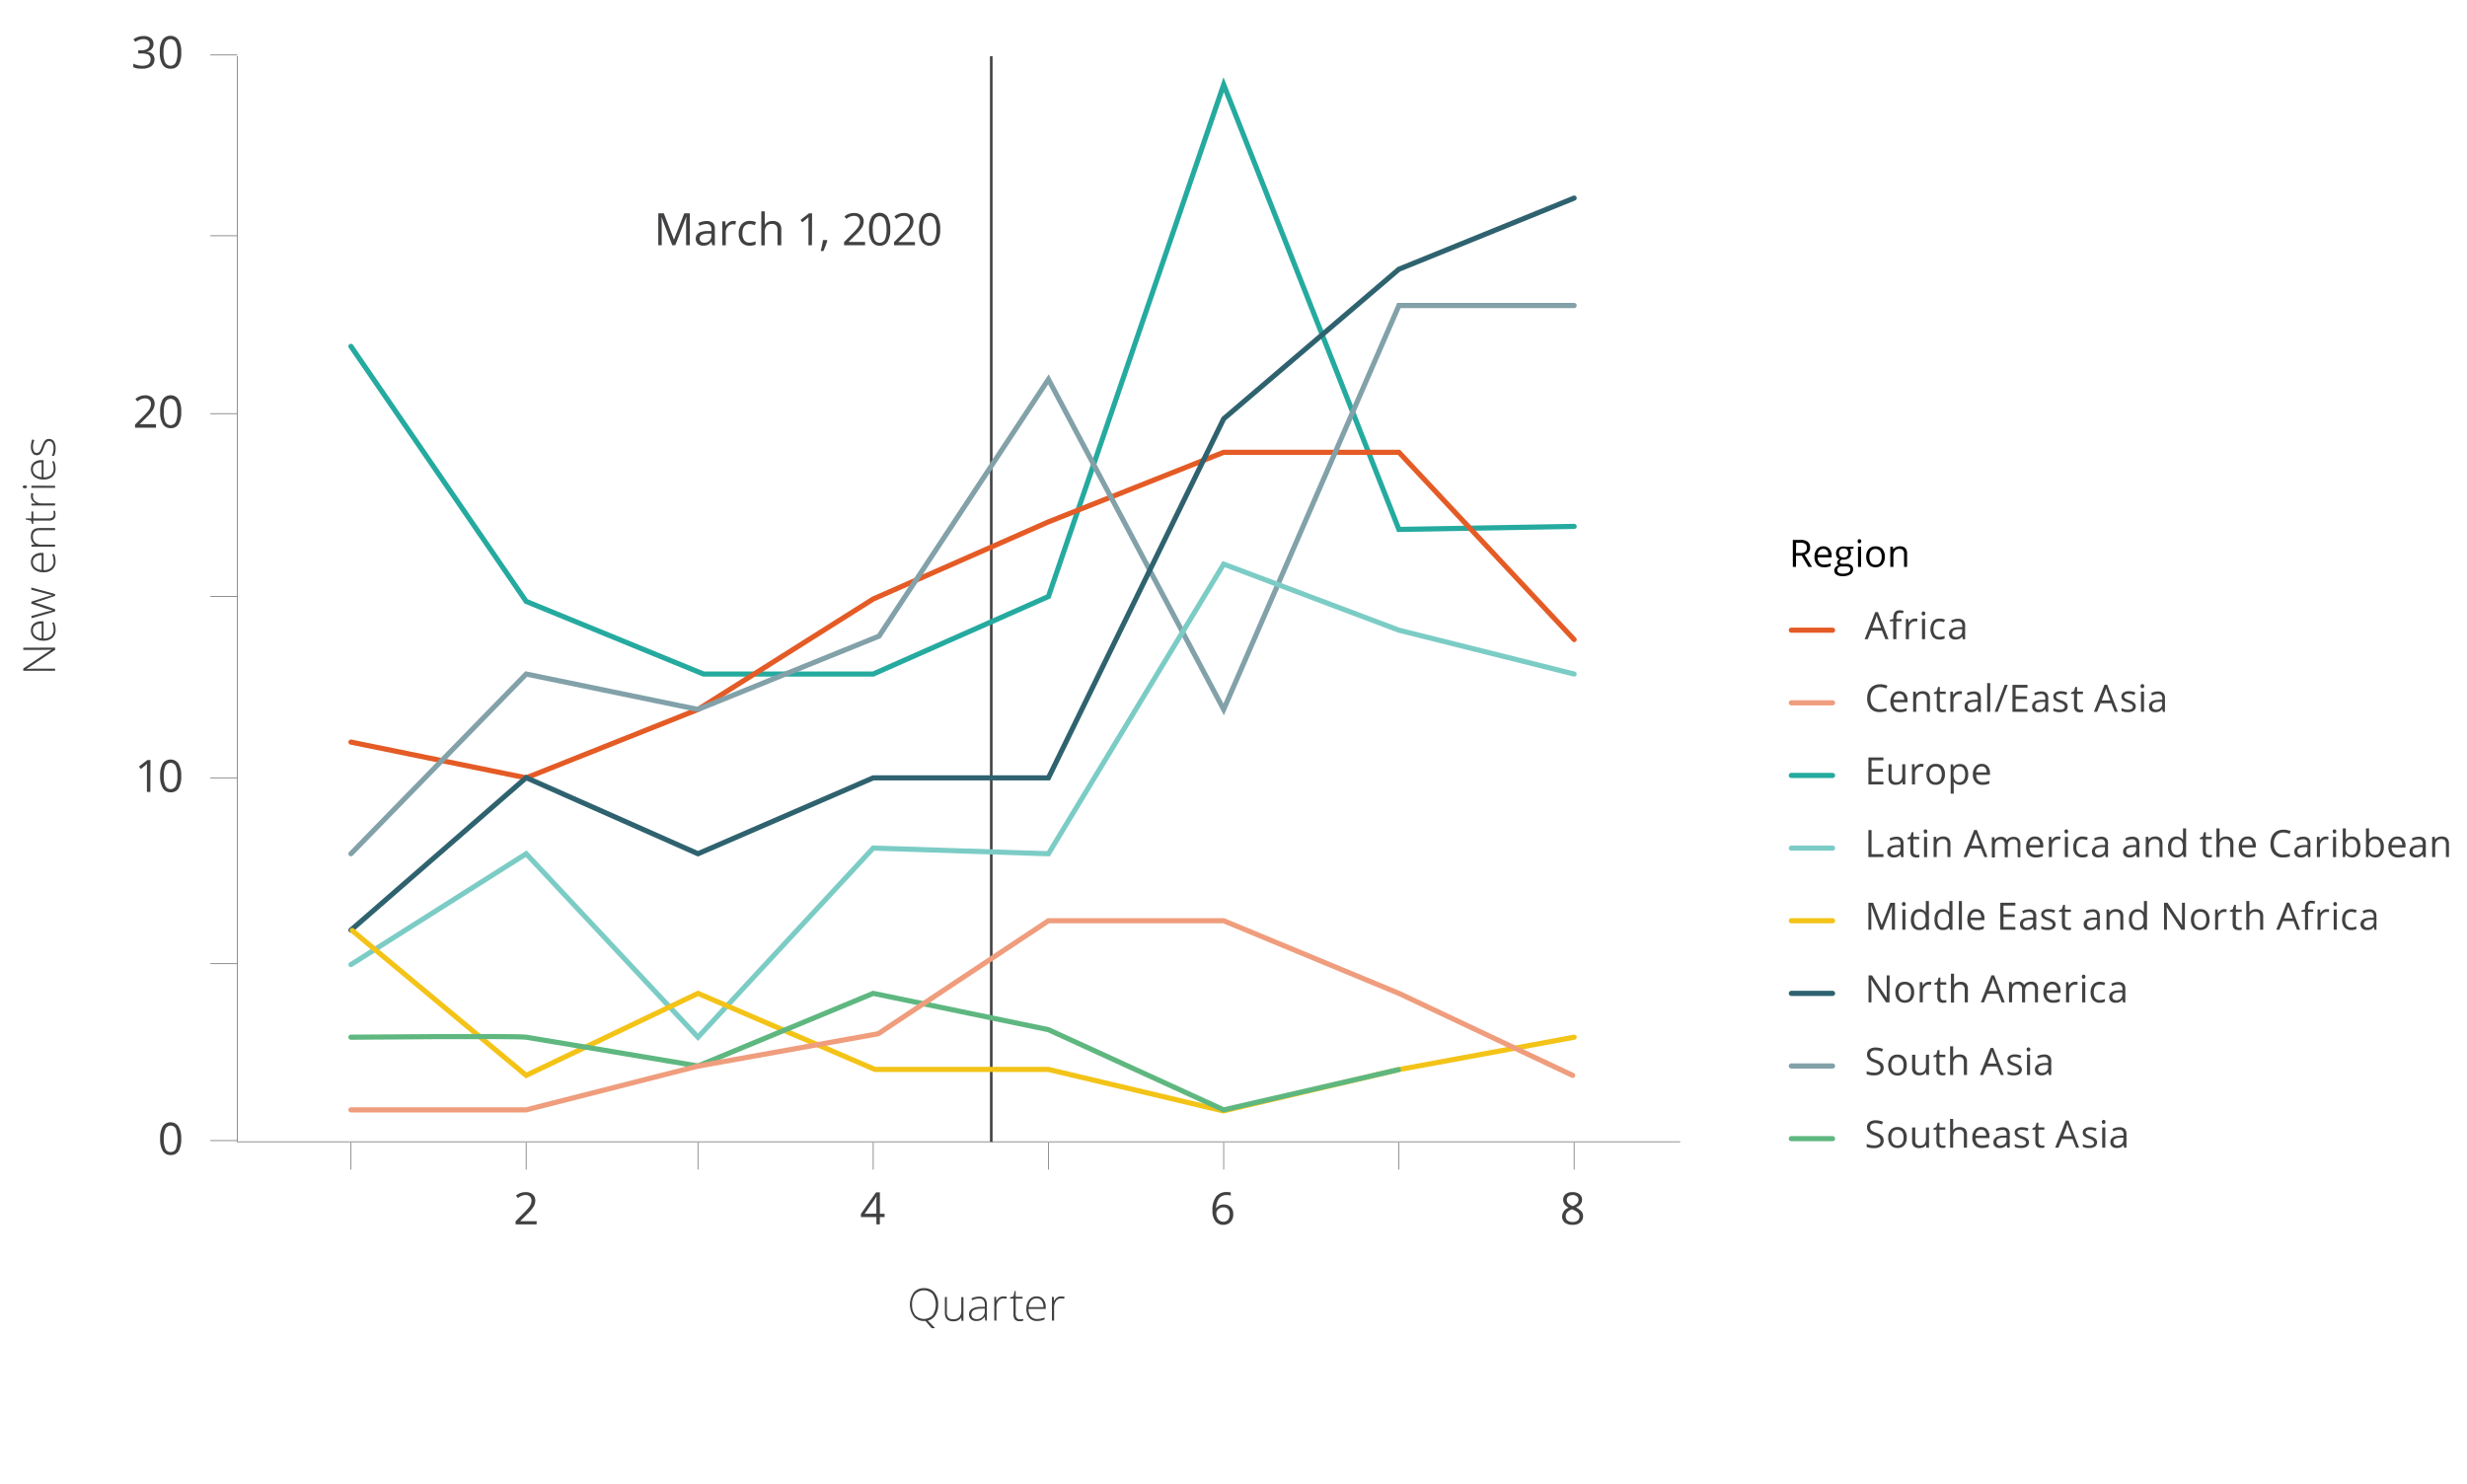 <svg xmlns="http://www.w3.org/2000/svg" width="718" height="432" viewBox="0 0 718 432"><path d="M52.74,331.4A6.84,6.84,0,0,1,52,335a2.57,2.57,0,0,1-2.32,1.19A2.55,2.55,0,0,1,47.39,335a6.64,6.64,0,0,1-.78-3.56,6.8,6.8,0,0,1,.75-3.6,2.8,2.8,0,0,1,4.6.05A6.65,6.65,0,0,1,52.74,331.4Zm-5.07,0a6.77,6.77,0,0,0,.48,3,1.6,1.6,0,0,0,1.52.92,1.58,1.58,0,0,0,1.52-.94,9.18,9.18,0,0,0,0-5.86,1.71,1.71,0,0,0-3,0A6.69,6.69,0,0,0,47.67,331.4Z" fill="#414042"/><path d="M45.4,124.5H39.3v-.91l2.45-2.46a19,19,0,0,0,1.47-1.61,3.91,3.91,0,0,0,.53-.94,2.63,2.63,0,0,0,.18-1,1.56,1.56,0,0,0-.45-1.18,1.73,1.73,0,0,0-1.25-.44,3.11,3.11,0,0,0-1.1.2,4.05,4.05,0,0,0-1.15.69l-.56-.72a4.31,4.31,0,0,1,2.8-1.07,3,3,0,0,1,2.05.67,2.33,2.33,0,0,1,.74,1.8,3.51,3.51,0,0,1-.5,1.75,11,11,0,0,1-1.85,2.18l-2,2v0H45.4Z" fill="#414042"/><path d="M52.74,119.84a6.85,6.85,0,0,1-.75,3.6,2.57,2.57,0,0,1-2.32,1.18,2.54,2.54,0,0,1-2.28-1.21,6.66,6.66,0,0,1-.78-3.57,6.79,6.79,0,0,1,.75-3.59,2.8,2.8,0,0,1,4.6,0A6.61,6.61,0,0,1,52.74,119.84Zm-5.07,0a6.74,6.74,0,0,0,.48,3,1.7,1.7,0,0,0,3,0,6.75,6.75,0,0,0,.48-2.94,6.65,6.65,0,0,0-.48-2.92,1.71,1.71,0,0,0-3,0A6.69,6.69,0,0,0,47.67,119.84Z" fill="#414042"/><path d="M16.05,188.49v.66l-8.24,5.49v.06c1-.06,1.73-.08,2.22-.08h6v.62H6.77v-.65L15,189.1v0c-.76,0-1.49.06-2.17.06H6.77v-.63Z" fill="#414042"/><path d="M16.18,183.29a3,3,0,0,1-.93,2.35,3.72,3.72,0,0,1-2.59.84,4,4,0,0,1-2.65-.82,2.68,2.68,0,0,1-1-2.19,2.35,2.35,0,0,1,.85-1.92,3.52,3.52,0,0,1,2.31-.7h.51v5a3.25,3.25,0,0,0,2.17-.67,2.32,2.32,0,0,0,.75-1.86,6.38,6.38,0,0,0-.08-1,7,7,0,0,0-.36-1.13h.57a5,5,0,0,1,.35,1.08A6.08,6.08,0,0,1,16.18,183.29Zm-6.6.18a2.08,2.08,0,0,0,.65,1.6,3.08,3.08,0,0,0,1.9.71v-4.27a3.07,3.07,0,0,0-1.88.52A1.72,1.72,0,0,0,9.58,183.47Z" fill="#414042"/><path d="M16.05,173.44,11.44,175c-.32.09-.78.22-1.38.37v0l.47.13.92.29,4.6,1.53v.63l-6.9,2v-.67l4-1.11c1-.25,1.72-.42,2.18-.5v0c-1-.25-1.64-.43-2-.55l-4.21-1.42v-.57l4.2-1.35c1-.31,1.65-.49,2-.56v0c-.27,0-1-.2-2.21-.51l-4-1.05v-.64l6.9,1.88Z" fill="#414042"/><path d="M16.18,163.39a3,3,0,0,1-.93,2.34,3.72,3.72,0,0,1-2.59.84,4.07,4.07,0,0,1-2.65-.81,2.68,2.68,0,0,1-1-2.19,2.35,2.35,0,0,1,.85-1.92,3.52,3.52,0,0,1,2.31-.71h.51v5a3.25,3.25,0,0,0,2.17-.66,2.32,2.32,0,0,0,.75-1.86,6.29,6.29,0,0,0-.08-1,6.74,6.74,0,0,0-.36-1.13h.57a5,5,0,0,1,.35,1.08A6.08,6.08,0,0,1,16.18,163.39Zm-6.6.18a2.08,2.08,0,0,0,.65,1.6,3.14,3.14,0,0,0,1.9.71v-4.27a3,3,0,0,0-1.88.52A1.72,1.72,0,0,0,9.58,163.57Z" fill="#414042"/><path d="M16.05,154.32H11.58a2.21,2.21,0,0,0-1.52.44,1.79,1.79,0,0,0-.47,1.36,2.37,2.37,0,0,0,.62,1.81,3,3,0,0,0,2,.58h3.81v.62H9.15v-.53l.95-.12v0A2.58,2.58,0,0,1,9,156.05c0-1.57.84-2.35,2.52-2.35h4.51Z" fill="#414042"/><path d="M15.62,149.69a4.65,4.65,0,0,0-.1-1H16a3.43,3.43,0,0,1,.15,1.06,1.7,1.7,0,0,1-.49,1.35,2.28,2.28,0,0,1-1.54.43H9.7v1H9.33l-.29-1-1.56-.32v-.32H9.15v-2H9.7v2h4.36a2,2,0,0,0,1.18-.28A1,1,0,0,0,15.62,149.69Z" fill="#414042"/><path d="M9,144.43a5.32,5.32,0,0,1,.09-.94l.6.12a3.82,3.82,0,0,0-.11.9,1.73,1.73,0,0,0,.75,1.44,3,3,0,0,0,1.89.57h3.81v.63H9.15v-.54l1.25-.06v-.05a2.84,2.84,0,0,1-1.07-.9A2.08,2.08,0,0,1,9,144.43Z" fill="#414042"/><path d="M7.23,142.11c-.4,0-.61-.13-.61-.4a.35.35,0,0,1,.16-.3.75.75,0,0,1,.45-.11.77.77,0,0,1,.46.11.35.35,0,0,1,.16.3C7.85,142,7.65,142.11,7.23,142.11Zm8.82-.71V142H9.15v-.63Z" fill="#414042"/><path d="M16.18,136.37a3,3,0,0,1-.93,2.35,3.72,3.72,0,0,1-2.59.84,4.07,4.07,0,0,1-2.65-.81,2.71,2.71,0,0,1-1-2.19,2.36,2.36,0,0,1,.85-1.93,3.52,3.52,0,0,1,2.31-.7h.51v5a3.25,3.25,0,0,0,2.17-.67,2.32,2.32,0,0,0,.75-1.86,6.38,6.38,0,0,0-.08-1,7.37,7.37,0,0,0-.36-1.13h.57a5,5,0,0,1,.35,1.08A6.08,6.08,0,0,1,16.18,136.37Zm-6.6.19a2.11,2.11,0,0,0,.65,1.6,3.13,3.13,0,0,0,1.9.7V134.6a3.07,3.07,0,0,0-1.88.51A1.73,1.73,0,0,0,9.58,136.56Z" fill="#414042"/><path d="M14.26,127.77a1.63,1.63,0,0,1,1.42.7,3.46,3.46,0,0,1,.5,2,4.67,4.67,0,0,1-.43,2.2h-.68a4.84,4.84,0,0,0,.52-2.2,2.85,2.85,0,0,0-.34-1.55,1,1,0,0,0-.9-.53,1.11,1.11,0,0,0-.88.42,4.67,4.67,0,0,0-.69,1.39,7.83,7.83,0,0,1-.65,1.45,2.09,2.09,0,0,1-.61.64,1.53,1.53,0,0,1-.83.21,1.42,1.42,0,0,1-1.22-.65A3.18,3.18,0,0,1,9,130a5.42,5.42,0,0,1,.42-2.12l.57.23A5,5,0,0,0,9.59,130a2.7,2.7,0,0,0,.28,1.34.84.84,0,0,0,.77.49,1.11,1.11,0,0,0,.87-.38,5.78,5.78,0,0,0,.72-1.5,7.72,7.72,0,0,1,.61-1.36,2,2,0,0,1,.61-.64A1.53,1.53,0,0,1,14.26,127.77Z" fill="#414042"/><line x1="61.21" y1="68.62" x2="69.07" y2="68.62" fill="none" stroke="#808184" stroke-miterlimit="10" stroke-width="0.25"/><line x1="61.21" y1="173.62" x2="69.07" y2="173.62" fill="none" stroke="#808184" stroke-miterlimit="10" stroke-width="0.25"/><line x1="61.21" y1="16" x2="69.07" y2="16" fill="none" stroke="#808184" stroke-miterlimit="10" stroke-width="0.25"/><line x1="61.21" y1="280.49" x2="69.07" y2="280.49" fill="none" stroke="#808184" stroke-miterlimit="10" stroke-width="0.25"/><line x1="61.21" y1="331.99" x2="69.07" y2="331.99" fill="none" stroke="#808184" stroke-miterlimit="10" stroke-width="0.25"/><line x1="61.21" y1="120.41" x2="69.07" y2="120.41" fill="none" stroke="#808184" stroke-miterlimit="10" stroke-width="0.25"/><path d="M43.76,230.5h-1v-6.62c0-.55,0-1.07.05-1.56a4,4,0,0,1-.29.28c-.11.1-.62.51-1.52,1.24l-.55-.73,2.45-1.89h.89Z" fill="#414042"/><path d="M52.74,225.84a6.85,6.85,0,0,1-.75,3.6,2.57,2.57,0,0,1-2.32,1.18,2.54,2.54,0,0,1-2.28-1.21,6.66,6.66,0,0,1-.78-3.57,6.79,6.79,0,0,1,.75-3.59,2.8,2.8,0,0,1,4.6.05A6.61,6.61,0,0,1,52.74,225.84Zm-5.07,0a6.74,6.74,0,0,0,.48,2.95,1.7,1.7,0,0,0,3,0,6.75,6.75,0,0,0,.48-2.94,6.65,6.65,0,0,0-.48-2.92,1.71,1.71,0,0,0-3,0A6.69,6.69,0,0,0,47.67,225.84Z" fill="#414042"/><line x1="61.21" y1="226.41" x2="69.07" y2="226.41" fill="none" stroke="#808184" stroke-miterlimit="10" stroke-width="0.25"/><path d="M44.67,12.81a2.09,2.09,0,0,1-.51,1.45,2.51,2.51,0,0,1-1.43.76v.05a2.67,2.67,0,0,1,1.68.71,2.06,2.06,0,0,1,.55,1.5,2.43,2.43,0,0,1-.93,2,4.36,4.36,0,0,1-2.66.71A8.14,8.14,0,0,1,40,19.92a4.39,4.39,0,0,1-1.21-.39v-1a6.38,6.38,0,0,0,2.61.61c1.63,0,2.44-.63,2.44-1.89s-.89-1.69-2.69-1.69h-.92v-.91h.93a2.93,2.93,0,0,0,1.75-.47,1.57,1.57,0,0,0,.64-1.33,1.32,1.32,0,0,0-.47-1.07,2,2,0,0,0-1.28-.39,4,4,0,0,0-1.17.17,5.24,5.24,0,0,0-1.25.61l-.54-.71a4.29,4.29,0,0,1,1.34-.71,4.91,4.91,0,0,1,1.59-.26,3.31,3.31,0,0,1,2.13.62A2.06,2.06,0,0,1,44.67,12.81Z" fill="#414042"/><path d="M52.74,15.25A6.72,6.72,0,0,1,52,18.84,2.61,2.61,0,0,1,49.61,20a2.57,2.57,0,0,1-2.31-1.22,6.59,6.59,0,0,1-.79-3.56,6.69,6.69,0,0,1,.77-3.6,2.87,2.87,0,0,1,4.66,0A6.55,6.55,0,0,1,52.74,15.25Zm-5.15,0a6.6,6.6,0,0,0,.49,2.95,1.74,1.74,0,0,0,3.08,0,6.81,6.81,0,0,0,.48-2.94,6.73,6.73,0,0,0-.48-2.93,1.74,1.74,0,0,0-3.08,0A6.52,6.52,0,0,0,47.59,15.25Z" fill="#414042"/><polyline points="489 332.35 69.07 332.35 69.07 16.35" fill="none" stroke="#808184" stroke-miterlimit="10" stroke-width="0.25"/><path d="M156.15,356.38h-6.1v-.91L152.5,353a20.72,20.72,0,0,0,1.47-1.61,3.76,3.76,0,0,0,.53-.94,2.72,2.72,0,0,0,.18-1,1.55,1.55,0,0,0-.45-1.17,1.69,1.69,0,0,0-1.25-.44,3,3,0,0,0-1.09.19,4.62,4.62,0,0,0-1.16.69l-.55-.72A4.25,4.25,0,0,1,153,347a2.94,2.94,0,0,1,2.05.67,2.31,2.31,0,0,1,.74,1.8,3.43,3.43,0,0,1-.49,1.74,10.87,10.87,0,0,1-1.86,2.19l-2,2v.06h4.77Z" fill="#414042"/><path d="M195.66,71.38l-3.15-8.22h0c.06.65.08,1.42.08,2.32v5.9h-1V62.1h1.62l2.94,7.66h0l3-7.66h1.61v9.28h-1.08v-6c0-.68,0-1.43.09-2.23h-.05l-3.18,8.21Z" fill="#414042"/><path d="M207.3,71.38l-.21-1H207a3,3,0,0,1-1,.89,3.24,3.24,0,0,1-1.29.23,2.34,2.34,0,0,1-1.62-.53,1.94,1.94,0,0,1-.59-1.52c0-1.41,1.12-2.14,3.37-2.21l1.18,0v-.43a1.78,1.78,0,0,0-.35-1.21,1.46,1.46,0,0,0-1.13-.39,4.7,4.7,0,0,0-2,.53l-.32-.8a4.92,4.92,0,0,1,1.13-.44,4.59,4.59,0,0,1,1.22-.16,2.71,2.71,0,0,1,1.85.55,2.31,2.31,0,0,1,.6,1.77v4.75Zm-2.38-.74a2.13,2.13,0,0,0,1.54-.54,2,2,0,0,0,.57-1.51V68L206,68a3.71,3.71,0,0,0-1.81.39,1.18,1.18,0,0,0-.56,1.07,1.09,1.09,0,0,0,.35.87A1.43,1.43,0,0,0,204.92,70.64Z" fill="#414042"/><path d="M213.35,64.3a4.32,4.32,0,0,1,.84.07l-.15,1a3.79,3.79,0,0,0-.76-.09,1.87,1.87,0,0,0-1.45.68,2.51,2.51,0,0,0-.6,1.71v3.73h-1V64.43h.87l.12,1.28h.05a3.06,3.06,0,0,1,.93-1A2.1,2.1,0,0,1,213.35,64.3Z" fill="#414042"/><path d="M218.16,71.51a3,3,0,0,1-2.34-.93A3.79,3.79,0,0,1,215,68a4,4,0,0,1,.84-2.7,3,3,0,0,1,2.39-1,5,5,0,0,1,1,.11,3.35,3.35,0,0,1,.79.25l-.33.9a4.85,4.85,0,0,0-.76-.24,3.53,3.53,0,0,0-.73-.09c-1.41,0-2.12.9-2.12,2.7a3.17,3.17,0,0,0,.52,2,1.78,1.78,0,0,0,1.53.69,4.67,4.67,0,0,0,1.78-.38v.94A3.78,3.78,0,0,1,218.16,71.51Z" fill="#414042"/><path d="M226.28,71.38v-4.5a1.82,1.82,0,0,0-.39-1.27,1.56,1.56,0,0,0-1.21-.42,2,2,0,0,0-1.6.6,3,3,0,0,0-.51,2v3.63h-1V61.51h1v3a5.71,5.71,0,0,1,0,.89h.07a2.12,2.12,0,0,1,.88-.79,2.93,2.93,0,0,1,1.31-.29,2.68,2.68,0,0,1,1.92.61,2.55,2.55,0,0,1,.63,1.92v4.54Z" fill="#414042"/><path d="M236.3,71.38h-1V64.77c0-.55,0-1.07,0-1.56l-.3.28c-.11.09-.61.51-1.51,1.23L233,64l2.46-1.9h.89Z" fill="#414042"/><path d="M240.68,69.87l.1.15a15.36,15.36,0,0,1-.48,1.47c-.21.56-.42,1.09-.65,1.57h-.79c.11-.44.24-1,.38-1.63s.23-1.17.29-1.56Z" fill="#414042"/><path d="M251.76,71.38h-6.1v-.91L248.1,68a17.18,17.18,0,0,0,1.47-1.61,4.17,4.17,0,0,0,.54-.94,2.71,2.71,0,0,0,.17-1,1.55,1.55,0,0,0-.45-1.17,1.67,1.67,0,0,0-1.25-.44,3,3,0,0,0-1.09.19,4.41,4.41,0,0,0-1.15.69l-.56-.72A4.25,4.25,0,0,1,248.57,62a2.93,2.93,0,0,1,2.05.67,2.28,2.28,0,0,1,.74,1.8,3.43,3.43,0,0,1-.49,1.74A10.87,10.87,0,0,1,249,68.37l-2,2v.06h4.78Z" fill="#414042"/><path d="M259.1,66.73a6.73,6.73,0,0,1-.76,3.59A2.57,2.57,0,0,1,256,71.51a2.55,2.55,0,0,1-2.28-1.22,6.62,6.62,0,0,1-.78-3.56,6.7,6.7,0,0,1,.76-3.6,2.81,2.81,0,0,1,4.6,0A6.65,6.65,0,0,1,259.1,66.73Zm-5.07,0a7,7,0,0,0,.47,3,1.72,1.72,0,0,0,3.05,0,7,7,0,0,0,.47-2.94,6.91,6.91,0,0,0-.47-2.93,1.72,1.72,0,0,0-3.05,0A6.86,6.86,0,0,0,254,66.73Z" fill="#414042"/><path d="M266.29,71.38h-6.1v-.91L262.63,68a17.18,17.18,0,0,0,1.47-1.61,4.17,4.17,0,0,0,.54-.94,2.72,2.72,0,0,0,.18-1,1.55,1.55,0,0,0-.45-1.17,1.71,1.71,0,0,0-1.26-.44,3,3,0,0,0-1.09.19,4.41,4.41,0,0,0-1.15.69l-.56-.72A4.25,4.25,0,0,1,263.1,62a2.93,2.93,0,0,1,2,.67,2.29,2.29,0,0,1,.75,1.8,3.44,3.44,0,0,1-.5,1.74,11.1,11.1,0,0,1-1.85,2.19l-2,2v.06h4.78Z" fill="#414042"/><path d="M273.63,66.73a6.73,6.73,0,0,1-.76,3.59,2.8,2.8,0,0,1-4.6,0,6.62,6.62,0,0,1-.78-3.56,6.79,6.79,0,0,1,.76-3.6,2.81,2.81,0,0,1,4.6,0A6.65,6.65,0,0,1,273.63,66.73Zm-5.07,0a6.77,6.77,0,0,0,.48,3,1.58,1.58,0,0,0,1.51.92,1.61,1.61,0,0,0,1.53-.93,7,7,0,0,0,.47-2.94,6.91,6.91,0,0,0-.47-2.93,1.61,1.61,0,0,0-1.53-.93,1.58,1.58,0,0,0-1.51.92A6.69,6.69,0,0,0,268.56,66.73Z" fill="#414042"/><path d="M273.05,379.73a5.5,5.5,0,0,1-.8,3.09,3.57,3.57,0,0,1-2.21,1.56l2.11,2.21h-1l-1.79-2.09h-.41a3.8,3.8,0,0,1-3-1.29,6,6,0,0,1,0-7,3.83,3.83,0,0,1,3-1.27,3.76,3.76,0,0,1,3,1.28A5.13,5.13,0,0,1,273.05,379.73Zm-7.59,0a4.75,4.75,0,0,0,.89,3.08,3.55,3.55,0,0,0,5.11,0,5.79,5.79,0,0,0,0-6.17,3.59,3.59,0,0,0-5.1,0A4.68,4.68,0,0,0,265.46,379.73Z" fill="#414042"/><path d="M275.58,377.48V382a2.21,2.21,0,0,0,.44,1.52,1.79,1.79,0,0,0,1.36.47,2.37,2.37,0,0,0,1.81-.62,2.91,2.91,0,0,0,.58-2v-3.81h.63v6.9h-.54l-.11-.95h0a2.6,2.6,0,0,1-2.39,1.08c-1.57,0-2.36-.84-2.36-2.52v-4.51Z" fill="#414042"/><path d="M286.76,384.38l-.16-1.09h-.05a3.06,3.06,0,0,1-1.07.94,2.77,2.77,0,0,1-1.3.28,2.25,2.25,0,0,1-1.58-.52,1.89,1.89,0,0,1-.56-1.44,1.77,1.77,0,0,1,.84-1.57,4.57,4.57,0,0,1,2.43-.59l1.32,0v-.46a2.31,2.31,0,0,0-.4-1.48,1.57,1.57,0,0,0-1.29-.5,4.4,4.4,0,0,0-2,.53l-.23-.54a5.19,5.19,0,0,1,2.25-.54,2.24,2.24,0,0,1,1.69.59,2.58,2.58,0,0,1,.57,1.84v4.59Zm-2.54-.44a2.2,2.2,0,0,0,2.38-2.39v-.68l-1.2.05a4.6,4.6,0,0,0-2.08.46,1.48,1.48,0,0,0-.22,2.2A1.62,1.62,0,0,0,284.22,383.94Z" fill="#414042"/><path d="M292.09,377.35a5.23,5.23,0,0,1,.94.09l-.12.6a3.68,3.68,0,0,0-.89-.11,1.74,1.74,0,0,0-1.45.75,3,3,0,0,0-.56,1.89v3.81h-.63v-6.9h.53l.06,1.25h0a2.85,2.85,0,0,1,.91-1.07A2.07,2.07,0,0,1,292.09,377.35Z" fill="#414042"/><path d="M296.81,384a4.65,4.65,0,0,0,1-.1v.51a3.43,3.43,0,0,1-1.06.15,1.7,1.7,0,0,1-1.35-.49,2.28,2.28,0,0,1-.43-1.54V378h-1v-.37l1-.29.32-1.56h.32v1.67h2V378h-2v4.37a1.94,1.94,0,0,0,.28,1.17A1,1,0,0,0,296.81,384Z" fill="#414042"/><path d="M301.91,384.51a3,3,0,0,1-2.35-.93,3.72,3.72,0,0,1-.84-2.59,4.09,4.09,0,0,1,.81-2.65,2.68,2.68,0,0,1,2.19-1,2.39,2.39,0,0,1,1.93.85,3.58,3.58,0,0,1,.7,2.31V381h-5a3.29,3.29,0,0,0,.66,2.17,2.35,2.35,0,0,0,1.87.75,5.19,5.19,0,0,0,1-.09,6.06,6.06,0,0,0,1.14-.35v.57a5,5,0,0,1-1.08.35A6.16,6.16,0,0,1,301.91,384.51Zm-.19-6.6a2.07,2.07,0,0,0-1.6.66,3.08,3.08,0,0,0-.7,1.89h4.26a3,3,0,0,0-.52-1.88A1.71,1.71,0,0,0,301.72,377.91Z" fill="#414042"/><path d="M308.88,377.35a5.41,5.41,0,0,1,.94.09l-.12.6a3.82,3.82,0,0,0-.9-.11,1.74,1.74,0,0,0-1.45.75,3.09,3.09,0,0,0-.56,1.89v3.81h-.63v-6.9h.53l.07,1.25h0a2.85,2.85,0,0,1,.91-1.07A2.08,2.08,0,0,1,308.88,377.35Z" fill="#414042"/><path d="M257.45,354.25h-1.38v2.13h-1v-2.13h-4.51v-.92l4.41-6.28h1.11v6.24h1.38Zm-2.39-1v-3.08c0-.61,0-1.29.07-2h0a11.61,11.61,0,0,1-.58,1l-2.9,4.12Z" fill="#414042"/><path d="M352.88,352.42a6.59,6.59,0,0,1,1.06-4.1,3.76,3.76,0,0,1,3.14-1.35,4.18,4.18,0,0,1,1.13.12V348a3.42,3.42,0,0,0-1.11-.16,2.81,2.81,0,0,0-2.28.93,4.72,4.72,0,0,0-.86,2.92H354a2.43,2.43,0,0,1,2.21-1.09,2.61,2.61,0,0,1,2,.75,2.87,2.87,0,0,1,.72,2.06,3.14,3.14,0,0,1-.79,2.27,2.81,2.81,0,0,1-2.13.83,2.74,2.74,0,0,1-2.29-1.08A4.81,4.81,0,0,1,352.88,352.42Zm3.11,3.19a1.75,1.75,0,0,0,1.4-.56,2.44,2.44,0,0,0,.5-1.64,2.1,2.1,0,0,0-.46-1.45,1.76,1.76,0,0,0-1.39-.53,2.24,2.24,0,0,0-1,.24,1.91,1.91,0,0,0-.76.64,1.49,1.49,0,0,0-.28.86,2.93,2.93,0,0,0,.25,1.22,2.12,2.12,0,0,0,.72.89A1.73,1.73,0,0,0,356,355.61Z" fill="#414042"/><path d="M457.7,347a3.16,3.16,0,0,1,2,.59,2,2,0,0,1,.74,1.63,2,2,0,0,1-.42,1.25,3.82,3.82,0,0,1-1.36,1,4.72,4.72,0,0,1,1.61,1.13,2.2,2.2,0,0,1,.47,1.38,2.31,2.31,0,0,1-.8,1.84,3.3,3.3,0,0,1-2.21.69,3.57,3.57,0,0,1-2.29-.65,2.25,2.25,0,0,1-.8-1.85,2.76,2.76,0,0,1,1.94-2.48,3.49,3.49,0,0,1-1.25-1.07,2.21,2.21,0,0,1-.38-1.28,2,2,0,0,1,.74-1.61A3.1,3.1,0,0,1,457.7,347Zm-2,7.07a1.46,1.46,0,0,0,.53,1.19,2.36,2.36,0,0,0,1.49.42,2.19,2.19,0,0,0,1.47-.44,1.57,1.57,0,0,0,0-2.32,5.25,5.25,0,0,0-1.73-.93,3.82,3.82,0,0,0-1.37.9A1.72,1.72,0,0,0,455.69,354Zm2-6.21a1.85,1.85,0,0,0-1.25.38,1.25,1.25,0,0,0-.45,1,1.47,1.47,0,0,0,.38,1,3.92,3.92,0,0,0,1.38.83,3.32,3.32,0,0,0,1.28-.82,1.47,1.47,0,0,0,.38-1,1.25,1.25,0,0,0-.46-1A1.93,1.93,0,0,0,457.69,347.83Z" fill="#414042"/><path d="M548.72,186.05l-1-2.5H544.6l-1,2.5h-.92l3.1-7.89h.77l3.09,7.89Zm-1.26-3.32-.91-2.44c-.12-.3-.24-.68-.37-1.13a9.88,9.88,0,0,1-.34,1.13l-.92,2.44Z" fill="#414042"/><path d="M553.42,180.85h-1.5v5.2H551v-5.2H550v-.4l1.06-.32v-.33c0-1.45.63-2.17,1.89-2.17a3.79,3.79,0,0,1,1.1.19l-.23.71a3,3,0,0,0-.88-.16.87.87,0,0,0-.75.33,1.9,1.9,0,0,0-.24,1.08v.38h1.5Z" fill="#414042"/><path d="M557.37,180.05a3,3,0,0,1,.7.07l-.12.82a3.28,3.28,0,0,0-.65-.08,1.6,1.6,0,0,0-1.22.58,2.12,2.12,0,0,0-.5,1.45v3.16h-.9v-5.89h.74l.1,1.09h0a2.76,2.76,0,0,1,.79-.89A1.85,1.85,0,0,1,557.37,180.05Z" fill="#414042"/><path d="M559.28,178.56a.57.57,0,0,1,.15-.44.52.52,0,0,1,.38-.15.53.53,0,0,1,.37.15.59.59,0,0,1,.15.44.61.61,0,0,1-.15.45.53.53,0,0,1-.37.15.52.52,0,0,1-.38-.15A.61.61,0,0,1,559.28,178.56Zm1,7.49h-.9v-5.89h.9Z" fill="#414042"/><path d="M564.54,186.15a2.53,2.53,0,0,1-2-.78,3.94,3.94,0,0,1,0-4.51,2.54,2.54,0,0,1,2-.81,4,4,0,0,1,.85.09,2.91,2.91,0,0,1,.67.22l-.28.76a3.7,3.7,0,0,0-.64-.2,3,3,0,0,0-.62-.08c-1.19,0-1.79.76-1.79,2.29a2.65,2.65,0,0,0,.44,1.66,1.5,1.5,0,0,0,1.29.58,4,4,0,0,0,1.51-.31v.79A3.27,3.27,0,0,1,564.54,186.15Z" fill="#414042"/><path d="M571.27,186.05l-.18-.84h0a2.53,2.53,0,0,1-.88.75,2.7,2.7,0,0,1-1.09.19,2,2,0,0,1-1.38-.45,1.64,1.64,0,0,1-.49-1.28c0-1.19.95-1.81,2.85-1.87l1,0v-.37a1.48,1.48,0,0,0-.3-1,1.23,1.23,0,0,0-1-.33,3.92,3.92,0,0,0-1.67.45l-.27-.68a4.36,4.36,0,0,1,2-.51,2.26,2.26,0,0,1,1.56.47,1.94,1.94,0,0,1,.51,1.5v4Zm-2-.63a1.79,1.79,0,0,0,1.31-.46,1.67,1.67,0,0,0,.48-1.28v-.53l-.9,0a3.13,3.13,0,0,0-1.53.33,1,1,0,0,0-.47.91,1,1,0,0,0,.29.74A1.27,1.27,0,0,0,569.25,185.42Z" fill="#414042"/><line x1="521.35" y1="183.43" x2="533.35" y2="183.43" fill="none" stroke="#e45b26" stroke-linecap="round" stroke-miterlimit="10" stroke-width="1.5"/><path d="M547.15,200a2.56,2.56,0,0,0-2,.86,3.48,3.48,0,0,0-.75,2.36,3.54,3.54,0,0,0,.72,2.38,2.54,2.54,0,0,0,2.06.85,6.88,6.88,0,0,0,1.87-.3v.8a5.81,5.81,0,0,1-2,.31,3.39,3.39,0,0,1-2.68-1.06,4.32,4.32,0,0,1-.94-3,4.7,4.7,0,0,1,.45-2.12,3.25,3.25,0,0,1,1.31-1.41,4,4,0,0,1,2-.5,4.77,4.77,0,0,1,2.16.46l-.39.78A4.14,4.14,0,0,0,547.15,200Z" fill="#414042"/><path d="M553,207.3a2.72,2.72,0,0,1-2.06-.8,3.08,3.08,0,0,1-.75-2.21,3.41,3.41,0,0,1,.7-2.26,2.32,2.32,0,0,1,1.88-.84,2.23,2.23,0,0,1,1.75.73,2.81,2.81,0,0,1,.65,1.92v.57h-4.06a2.35,2.35,0,0,0,.53,1.57,1.79,1.79,0,0,0,1.4.54,4.68,4.68,0,0,0,1.88-.4v.8a5.48,5.48,0,0,1-.9.29A5,5,0,0,1,553,207.3Zm-.24-5.36a1.48,1.48,0,0,0-1.13.46,2.22,2.22,0,0,0-.5,1.28h3.08a2,2,0,0,0-.37-1.29A1.33,1.33,0,0,0,552.78,201.94Z" fill="#414042"/><path d="M560.81,207.19v-3.81a1.51,1.51,0,0,0-.33-1.07,1.33,1.33,0,0,0-1-.36,1.71,1.71,0,0,0-1.35.5,2.49,2.49,0,0,0-.43,1.65v3.09h-.89V201.3h.72l.15.81h0a1.89,1.89,0,0,1,.77-.68,2.5,2.5,0,0,1,1.1-.24,2.25,2.25,0,0,1,1.6.52,2.17,2.17,0,0,1,.54,1.64v3.84Z" fill="#414042"/><path d="M565.52,206.56a3.29,3.29,0,0,0,.45,0,2.7,2.7,0,0,0,.35-.08v.69a1.9,1.9,0,0,1-.42.11,3.36,3.36,0,0,1-.51.05q-1.71,0-1.71-1.8V202h-.84v-.43l.84-.38.38-1.25h.51v1.36h1.71v.7h-1.71v3.46a1.25,1.25,0,0,0,.25.82A.88.88,0,0,0,565.52,206.56Z" fill="#414042"/><path d="M570.33,201.19a3.68,3.68,0,0,1,.7.07l-.12.83a2.67,2.67,0,0,0-.65-.08,1.57,1.57,0,0,0-1.22.58,2.07,2.07,0,0,0-.5,1.44v3.16h-.9V201.3h.74l.1,1.09h0a2.62,2.62,0,0,1,.79-.88A1.79,1.79,0,0,1,570.33,201.19Z" fill="#414042"/><path d="M575.8,207.19l-.18-.84h0a2.45,2.45,0,0,1-.88.75,2.69,2.69,0,0,1-1.09.2,2,2,0,0,1-1.37-.45,1.64,1.64,0,0,1-.5-1.29c0-1.19,1-1.81,2.85-1.87l1,0v-.37a1.48,1.48,0,0,0-.3-1,1.22,1.22,0,0,0-.95-.33,3.92,3.92,0,0,0-1.67.45l-.27-.68a4.17,4.17,0,0,1,1-.37,4.12,4.12,0,0,1,1-.13,2.25,2.25,0,0,1,1.56.46,1.94,1.94,0,0,1,.51,1.5v4Zm-2-.63a1.77,1.77,0,0,0,1.3-.46,1.67,1.67,0,0,0,.48-1.27v-.54l-.89,0a3.42,3.42,0,0,0-1.54.33,1,1,0,0,0-.47.91.92.92,0,0,0,.3.74A1.18,1.18,0,0,0,573.79,206.56Z" fill="#414042"/><path d="M579.24,207.19h-.89v-8.36h.89Z" fill="#414042"/><path d="M584.34,199.34l-2.93,7.85h-.89l2.93-7.85Z" fill="#414042"/><path d="M590.09,207.19h-4.38v-7.85h4.38v.81h-3.46v2.53h3.25v.8h-3.25v2.89h3.46Z" fill="#414042"/><path d="M595.45,207.19l-.18-.84h0a2.45,2.45,0,0,1-.88.75,2.65,2.65,0,0,1-1.09.2,2,2,0,0,1-1.37-.45,1.67,1.67,0,0,1-.5-1.29c0-1.19,1-1.81,2.85-1.87l1,0v-.37a1.48,1.48,0,0,0-.3-1,1.22,1.22,0,0,0-1-.33,3.92,3.92,0,0,0-1.67.45l-.27-.68a4.2,4.2,0,0,1,2-.5,2.22,2.22,0,0,1,1.56.46,1.94,1.94,0,0,1,.51,1.5v4Zm-2-.63a1.77,1.77,0,0,0,1.3-.46,1.67,1.67,0,0,0,.48-1.27v-.54l-.89,0a3.42,3.42,0,0,0-1.54.33,1,1,0,0,0-.47.91.92.92,0,0,0,.3.74A1.2,1.2,0,0,0,593.44,206.56Z" fill="#414042"/><path d="M601.79,205.58a1.47,1.47,0,0,1-.61,1.27,2.86,2.86,0,0,1-1.72.45,3.85,3.85,0,0,1-1.83-.37v-.83a5.5,5.5,0,0,0,.91.34,4,4,0,0,0,.94.12,2.08,2.08,0,0,0,1.07-.22.77.77,0,0,0,.08-1.27,4.63,4.63,0,0,0-1.16-.58,6.16,6.16,0,0,1-1.17-.53,1.57,1.57,0,0,1-.51-.52,1.29,1.29,0,0,1-.17-.69,1.33,1.33,0,0,1,.58-1.14,2.72,2.72,0,0,1,1.61-.42,4.7,4.7,0,0,1,1.86.39l-.32.73a4.17,4.17,0,0,0-1.61-.37,1.84,1.84,0,0,0-1,.2.61.61,0,0,0-.32.55.65.65,0,0,0,.12.4,1.19,1.19,0,0,0,.39.32,8.94,8.94,0,0,0,1,.43,3.81,3.81,0,0,1,1.41.77A1.34,1.34,0,0,1,601.79,205.58Z" fill="#414042"/><path d="M605.46,206.56a3.44,3.44,0,0,0,.46,0l.35-.08v.69a2,2,0,0,1-.43.11,3.24,3.24,0,0,1-.5.05q-1.71,0-1.71-1.8V202h-.85v-.43l.85-.38.37-1.25h.52v1.36h1.71v.7h-1.71v3.46a1.2,1.2,0,0,0,.25.82A.88.88,0,0,0,605.46,206.56Z" fill="#414042"/><path d="M615.48,207.19l-1-2.5h-3.15l-1,2.5h-.92l3.1-7.89h.77l3.09,7.89Zm-1.26-3.32-.91-2.43c-.12-.31-.24-.69-.37-1.14a9.81,9.81,0,0,1-.33,1.14l-.93,2.43Z" fill="#414042"/><path d="M621.6,205.58a1.47,1.47,0,0,1-.61,1.27,2.86,2.86,0,0,1-1.72.45,3.78,3.78,0,0,1-1.82-.37v-.83a4.9,4.9,0,0,0,.91.34,3.83,3.83,0,0,0,.93.12,2.12,2.12,0,0,0,1.08-.22.74.74,0,0,0,.37-.68.75.75,0,0,0-.29-.59,4.75,4.75,0,0,0-1.17-.58,6.48,6.48,0,0,1-1.17-.53,1.57,1.57,0,0,1-.51-.52,1.38,1.38,0,0,1-.17-.69,1.31,1.31,0,0,1,.59-1.14,2.69,2.69,0,0,1,1.6-.42,4.67,4.67,0,0,1,1.86.39l-.32.73a4.13,4.13,0,0,0-1.6-.37,1.88,1.88,0,0,0-1,.2.63.63,0,0,0-.32.55.65.65,0,0,0,.12.4,1.19,1.19,0,0,0,.39.32,8.94,8.94,0,0,0,1,.43,4,4,0,0,1,1.42.77A1.37,1.37,0,0,1,621.6,205.58Z" fill="#414042"/><path d="M623,199.71a.58.58,0,0,1,.15-.45.53.53,0,0,1,.38-.14.5.5,0,0,1,.37.14.71.71,0,0,1,0,.9.55.55,0,0,1-.37.14.57.57,0,0,1-.38-.14A.61.61,0,0,1,623,199.71Zm1,7.48h-.89V201.3H624Z" fill="#414042"/><path d="M629.48,207.19l-.18-.84h0a2.53,2.53,0,0,1-.88.75,2.69,2.69,0,0,1-1.09.2,2,2,0,0,1-1.38-.45,1.67,1.67,0,0,1-.49-1.29c0-1.19,1-1.81,2.85-1.87l1,0v-.37a1.48,1.48,0,0,0-.3-1,1.23,1.23,0,0,0-1-.33,3.92,3.92,0,0,0-1.67.45l-.27-.68a4,4,0,0,1,.95-.37,4.12,4.12,0,0,1,1-.13,2.25,2.25,0,0,1,1.56.46,1.94,1.94,0,0,1,.51,1.5v4Zm-2-.63a1.79,1.79,0,0,0,1.31-.46,1.67,1.67,0,0,0,.48-1.27v-.54l-.9,0a3.34,3.34,0,0,0-1.53.33,1,1,0,0,0-.47.91,1,1,0,0,0,.29.74A1.22,1.22,0,0,0,627.46,206.56Z" fill="#414042"/><line x1="521.35" y1="204.57" x2="533.35" y2="204.57" fill="#ef9d7d" stroke="#ef9d7d" stroke-linecap="round" stroke-miterlimit="10" stroke-width="1.5"/><path d="M548.16,228.33h-4.37v-7.85h4.37v.81H544.7v2.53H548v.81H544.7v2.89h3.46Z" fill="#414042"/><path d="M550.52,222.45v3.81a1.55,1.55,0,0,0,.33,1.08,1.34,1.34,0,0,0,1,.35,1.68,1.68,0,0,0,1.35-.5,2.53,2.53,0,0,0,.43-1.65v-3.09h.89v5.88h-.73l-.13-.79h0a1.77,1.77,0,0,1-.76.67,2.62,2.62,0,0,1-1.11.23,2.25,2.25,0,0,1-1.61-.51,2.15,2.15,0,0,1-.53-1.63v-3.85Z" fill="#414042"/><path d="M559.15,222.34a3.73,3.73,0,0,1,.7.06l-.12.83a3.37,3.37,0,0,0-.65-.08,1.57,1.57,0,0,0-1.22.58,2.11,2.11,0,0,0-.51,1.44v3.16h-.89v-5.88h.74l.1,1.09h0a2.56,2.56,0,0,1,.79-.89A1.78,1.78,0,0,1,559.15,222.34Z" fill="#414042"/><path d="M566.05,225.38a3.22,3.22,0,0,1-.73,2.25,2.54,2.54,0,0,1-2,.81,2.62,2.62,0,0,1-1.4-.37A2.51,2.51,0,0,1,561,227a3.8,3.8,0,0,1-.33-1.63,3.24,3.24,0,0,1,.72-2.24,2.57,2.57,0,0,1,2-.8,2.47,2.47,0,0,1,2,.82A3.21,3.21,0,0,1,566.05,225.38Zm-4.49,0a2.71,2.71,0,0,0,.46,1.72,1.78,1.78,0,0,0,2.65,0,3.41,3.41,0,0,0,0-3.42,1.83,1.83,0,0,0-2.66,0A2.73,2.73,0,0,0,561.56,225.38Z" fill="#414042"/><path d="M570.42,228.44a2.56,2.56,0,0,1-1-.21,2,2,0,0,1-.8-.66h-.06a8.57,8.57,0,0,1,.06,1V231h-.89v-8.52h.72l.13.8h0a2.19,2.19,0,0,1,.8-.7,2.46,2.46,0,0,1,1-.21,2.17,2.17,0,0,1,1.81.8,3.53,3.53,0,0,1,.63,2.24,3.48,3.48,0,0,1-.65,2.26A2.19,2.19,0,0,1,570.42,228.44Zm-.13-5.34a1.57,1.57,0,0,0-1.31.5,2.56,2.56,0,0,0-.41,1.58v.2a3,3,0,0,0,.41,1.78,1.6,1.6,0,0,0,1.33.53,1.39,1.39,0,0,0,1.2-.61,3,3,0,0,0,.43-1.71,2.91,2.91,0,0,0-.43-1.69A1.43,1.43,0,0,0,570.29,223.1Z" fill="#414042"/><path d="M577,228.44a2.67,2.67,0,0,1-2.06-.8,3.07,3.07,0,0,1-.75-2.2,3.38,3.38,0,0,1,.7-2.26,2.31,2.31,0,0,1,1.88-.84,2.2,2.2,0,0,1,1.75.73,2.77,2.77,0,0,1,.64,1.92v.56h-4a2.33,2.33,0,0,0,.52,1.57,1.81,1.81,0,0,0,1.4.54,4.64,4.64,0,0,0,1.88-.4v.8a5.1,5.1,0,0,1-.89.29A5,5,0,0,1,577,228.44Zm-.24-5.36a1.44,1.44,0,0,0-1.13.47,2.1,2.1,0,0,0-.5,1.27h3.08a2,2,0,0,0-.38-1.29A1.32,1.32,0,0,0,576.78,223.08Z" fill="#414042"/><line x1="521.35" y1="225.71" x2="533.35" y2="225.71" fill="#7cccc6" stroke="#25aa9f" stroke-linecap="round" stroke-miterlimit="10" stroke-width="1.5"/><path d="M543.79,249.47v-7.85h.91v7h3.46v.82Z" fill="#414042"/><path d="M553.32,249.47l-.18-.83h0a2.53,2.53,0,0,1-.88.75,2.71,2.71,0,0,1-1.1.19,2,2,0,0,1-1.37-.45,1.65,1.65,0,0,1-.5-1.28c0-1.19,1-1.81,2.86-1.87l1,0v-.37a1.48,1.48,0,0,0-.3-1,1.24,1.24,0,0,0-1-.33,3.88,3.88,0,0,0-1.66.45l-.27-.68a4,4,0,0,1,1-.37,4.07,4.07,0,0,1,1-.14,2.26,2.26,0,0,1,1.56.47,1.94,1.94,0,0,1,.51,1.5v4Zm-2-.62a1.83,1.83,0,0,0,1.31-.46,1.67,1.67,0,0,0,.47-1.28v-.53l-.89,0a3.1,3.1,0,0,0-1.53.33,1,1,0,0,0-.47.91.91.91,0,0,0,.29.73A1.22,1.22,0,0,0,551.3,248.85Z" fill="#414042"/><path d="M557.82,248.85a2.32,2.32,0,0,0,.46,0l.34-.07v.68a1.43,1.43,0,0,1-.42.12,3.25,3.25,0,0,1-.51,0q-1.71,0-1.71-1.8v-3.5h-.84v-.43l.84-.37.38-1.26h.51v1.37h1.71v.69h-1.71v3.47a1.18,1.18,0,0,0,.26.81A.87.87,0,0,0,557.82,248.85Z" fill="#414042"/><path d="M559.87,242a.61.61,0,0,1,.15-.45.53.53,0,0,1,.37-.14.54.54,0,0,1,.38.15.57.57,0,0,1,.15.44.61.61,0,0,1-.15.45.54.54,0,0,1-.38.15.5.5,0,0,1-.37-.15A.61.61,0,0,1,559.87,242Zm1,7.48h-.89v-5.88h.89Z" fill="#414042"/><path d="M566.78,249.47v-3.8a1.55,1.55,0,0,0-.33-1.08,1.35,1.35,0,0,0-1-.35,1.68,1.68,0,0,0-1.36.5,2.55,2.55,0,0,0-.43,1.65v3.08h-.89v-5.88h.73l.14.8h0a1.86,1.86,0,0,1,.77-.67,2.5,2.5,0,0,1,1.1-.24,2.23,2.23,0,0,1,1.6.51,2.2,2.2,0,0,1,.54,1.65v3.83Z" fill="#414042"/><path d="M577.54,249.47l-1-2.49h-3.14l-1,2.49h-.92l3.1-7.88h.77l3.09,7.88Zm-1.26-3.31-.91-2.44a10.75,10.75,0,0,1-.37-1.13,9.88,9.88,0,0,1-.34,1.13l-.92,2.44Z" fill="#414042"/><path d="M587.21,249.47v-3.83a1.53,1.53,0,0,0-.3-1,1.17,1.17,0,0,0-.93-.35,1.49,1.49,0,0,0-1.23.48,2.23,2.23,0,0,0-.4,1.47v3.28h-.89v-3.83a1.58,1.58,0,0,0-.3-1,1.18,1.18,0,0,0-.94-.35,1.47,1.47,0,0,0-1.23.5,2.72,2.72,0,0,0-.39,1.65v3.08h-.89v-5.88h.73l.14.8h0a1.79,1.79,0,0,1,.72-.67,2.17,2.17,0,0,1,1-.24,1.74,1.74,0,0,1,1.8,1h0a1.91,1.91,0,0,1,.76-.73,2.4,2.4,0,0,1,1.14-.27,2,2,0,0,1,1.5.51,2.33,2.33,0,0,1,.5,1.65v3.83Z" fill="#414042"/><path d="M592.51,249.58a2.7,2.7,0,0,1-2.06-.79,3.06,3.06,0,0,1-.76-2.21,3.45,3.45,0,0,1,.7-2.26,2.34,2.34,0,0,1,1.89-.84,2.22,2.22,0,0,1,1.75.73,2.77,2.77,0,0,1,.64,1.92v.56h-4a2.32,2.32,0,0,0,.52,1.58,1.84,1.84,0,0,0,1.4.53,4.84,4.84,0,0,0,1.88-.39v.79a4.67,4.67,0,0,1-.9.29A4.91,4.91,0,0,1,592.51,249.58Zm-.25-5.35a1.45,1.45,0,0,0-1.13.46,2.13,2.13,0,0,0-.49,1.28h3.07a2,2,0,0,0-.37-1.29A1.33,1.33,0,0,0,592.26,244.23Z" fill="#414042"/><path d="M599,243.48a3,3,0,0,1,.7.07l-.12.82a3.37,3.37,0,0,0-.65-.08,1.57,1.57,0,0,0-1.22.58,2.12,2.12,0,0,0-.51,1.45v3.15h-.89v-5.88H597l.1,1.09h0a2.65,2.65,0,0,1,.79-.89A1.78,1.78,0,0,1,599,243.48Z" fill="#414042"/><path d="M600.86,242a.61.61,0,0,1,.15-.45.53.53,0,0,1,.37-.14.5.5,0,0,1,.37.15.54.54,0,0,1,.16.44.58.58,0,0,1-.16.45.53.53,0,0,1-.74,0A.61.61,0,0,1,600.86,242Zm1,7.48h-.89v-5.88h.89Z" fill="#414042"/><path d="M606.12,249.58a2.53,2.53,0,0,1-2-.78,3.29,3.29,0,0,1-.7-2.23,3.33,3.33,0,0,1,.71-2.28,2.56,2.56,0,0,1,2-.81,4.09,4.09,0,0,1,.85.09,2.62,2.62,0,0,1,.67.22l-.28.75a5.36,5.36,0,0,0-.64-.19,3.1,3.1,0,0,0-.62-.08c-1.2,0-1.79.76-1.79,2.29a2.71,2.71,0,0,0,.43,1.66,1.52,1.52,0,0,0,1.3.58,4,4,0,0,0,1.51-.31v.79A3.29,3.29,0,0,1,606.12,249.58Z" fill="#414042"/><path d="M612.84,249.47l-.17-.83h0a2.43,2.43,0,0,1-.87.75,2.71,2.71,0,0,1-1.1.19,2,2,0,0,1-1.37-.45,1.65,1.65,0,0,1-.5-1.28c0-1.19,1-1.81,2.86-1.87l1,0v-.37a1.48,1.48,0,0,0-.29-1,1.24,1.24,0,0,0-1-.33,3.88,3.88,0,0,0-1.66.45l-.27-.68a3.84,3.84,0,0,1,.95-.37,4.07,4.07,0,0,1,1-.14A2.26,2.26,0,0,1,613,244a1.94,1.94,0,0,1,.51,1.5v4Zm-2-.62a1.83,1.83,0,0,0,1.31-.46,1.67,1.67,0,0,0,.47-1.28v-.53l-.89,0a3.1,3.1,0,0,0-1.53.33,1,1,0,0,0-.47.91.91.91,0,0,0,.29.73A1.22,1.22,0,0,0,610.83,248.85Z" fill="#414042"/><path d="M621.93,249.47l-.18-.83h0a2.45,2.45,0,0,1-.88.75,2.66,2.66,0,0,1-1.09.19,2,2,0,0,1-1.37-.45,1.65,1.65,0,0,1-.5-1.28c0-1.19,1-1.81,2.85-1.87l1,0v-.37a1.48,1.48,0,0,0-.3-1,1.22,1.22,0,0,0-.95-.33,3.92,3.92,0,0,0-1.67.45l-.27-.68a4.36,4.36,0,0,1,2-.51,2.26,2.26,0,0,1,1.56.47,1.94,1.94,0,0,1,.51,1.5v4Zm-2-.62a1.81,1.81,0,0,0,1.3-.46,1.67,1.67,0,0,0,.48-1.28v-.53l-.89,0a3.17,3.17,0,0,0-1.54.33,1,1,0,0,0-.47.91.89.89,0,0,0,.3.73A1.19,1.19,0,0,0,619.92,248.85Z" fill="#414042"/><path d="M628.51,249.47v-3.8a1.55,1.55,0,0,0-.33-1.08,1.35,1.35,0,0,0-1-.35,1.68,1.68,0,0,0-1.36.5,2.55,2.55,0,0,0-.43,1.65v3.08h-.89v-5.88h.73l.14.8h0a1.78,1.78,0,0,1,.76-.67,2.5,2.5,0,0,1,1.1-.24,2.27,2.27,0,0,1,1.61.51,2.24,2.24,0,0,1,.53,1.65v3.83Z" fill="#414042"/><path d="M635.34,248.69h-.05a2.11,2.11,0,0,1-1.85.89,2.18,2.18,0,0,1-1.8-.79,3.44,3.44,0,0,1-.64-2.24,3.52,3.52,0,0,1,.65-2.26,2.38,2.38,0,0,1,3.63.06h.07l0-.42,0-.42v-2.39h.89v8.35h-.73Zm-1.79.15a1.65,1.65,0,0,0,1.33-.5,2.54,2.54,0,0,0,.41-1.6v-.19a2.94,2.94,0,0,0-.42-1.79,1.6,1.6,0,0,0-1.33-.53,1.36,1.36,0,0,0-1.2.61,3,3,0,0,0-.42,1.72,2.86,2.86,0,0,0,.42,1.7A1.4,1.4,0,0,0,633.55,248.84Z" fill="#414042"/><path d="M642.94,248.85a2.15,2.15,0,0,0,.45,0l.35-.07v.68a1.43,1.43,0,0,1-.42.12,3.25,3.25,0,0,1-.51,0q-1.71,0-1.71-1.8v-3.5h-.84v-.43l.84-.37.38-1.26H642v1.37h1.71v.69H642v3.47a1.18,1.18,0,0,0,.26.81A.85.85,0,0,0,642.94,248.85Z" fill="#414042"/><path d="M649.09,249.47v-3.8a1.55,1.55,0,0,0-.33-1.08,1.34,1.34,0,0,0-1-.35,1.72,1.72,0,0,0-1.36.5,2.61,2.61,0,0,0-.42,1.66v3.07h-.9v-8.35h.9v2.53a5.11,5.11,0,0,1-.05.75H646a1.76,1.76,0,0,1,.74-.66,2.39,2.39,0,0,1,1.11-.25,2.28,2.28,0,0,1,1.62.51,2.19,2.19,0,0,1,.54,1.64v3.83Z" fill="#414042"/><path d="M654.38,249.58a2.7,2.7,0,0,1-2.06-.79,3.1,3.1,0,0,1-.75-2.21,3.4,3.4,0,0,1,.7-2.26,2.31,2.31,0,0,1,1.88-.84,2.2,2.2,0,0,1,1.75.73,2.77,2.77,0,0,1,.64,1.92v.56h-4a2.37,2.37,0,0,0,.52,1.58,1.84,1.84,0,0,0,1.4.53,4.8,4.8,0,0,0,1.88-.39v.79a4.38,4.38,0,0,1-.89.29A5,5,0,0,1,654.38,249.58Zm-.24-5.35a1.45,1.45,0,0,0-1.13.46,2.13,2.13,0,0,0-.5,1.28h3.08a2,2,0,0,0-.38-1.29A1.32,1.32,0,0,0,654.14,244.23Z" fill="#414042"/><path d="M664.53,242.33a2.53,2.53,0,0,0-2,.86,3.46,3.46,0,0,0-.75,2.36,3.54,3.54,0,0,0,.72,2.38,2.57,2.57,0,0,0,2.06.84,7.24,7.24,0,0,0,1.87-.29v.8a5.83,5.83,0,0,1-2,.3,3.41,3.41,0,0,1-2.68-1.05,4.32,4.32,0,0,1-.94-3,4.77,4.77,0,0,1,.45-2.13,3.25,3.25,0,0,1,1.31-1.41,4,4,0,0,1,2-.49,4.9,4.9,0,0,1,2.16.45l-.39.79A4.14,4.14,0,0,0,664.53,242.33Z" fill="#414042"/><path d="M671.76,249.47l-.18-.83h0a2.45,2.45,0,0,1-.88.75,2.7,2.7,0,0,1-1.09.19,2,2,0,0,1-1.37-.45,1.62,1.62,0,0,1-.5-1.28c0-1.19.95-1.81,2.85-1.87l1,0v-.37a1.48,1.48,0,0,0-.3-1,1.22,1.22,0,0,0-1-.33,3.92,3.92,0,0,0-1.67.45l-.27-.68a4.36,4.36,0,0,1,2-.51,2.26,2.26,0,0,1,1.56.47,1.94,1.94,0,0,1,.51,1.5v4Zm-2-.62a1.81,1.81,0,0,0,1.3-.46,1.67,1.67,0,0,0,.48-1.28v-.53l-.89,0a3.17,3.17,0,0,0-1.54.33,1,1,0,0,0-.47.91.89.89,0,0,0,.3.73A1.19,1.19,0,0,0,669.75,248.85Z" fill="#414042"/><path d="M677,243.48a3,3,0,0,1,.7.07l-.12.82a3.37,3.37,0,0,0-.65-.08,1.57,1.57,0,0,0-1.22.58,2.12,2.12,0,0,0-.51,1.45v3.15h-.89v-5.88h.74l.1,1.09h0a2.65,2.65,0,0,1,.79-.89A1.78,1.78,0,0,1,677,243.48Z" fill="#414042"/><path d="M678.91,242a.61.61,0,0,1,.15-.45.53.53,0,0,1,.37-.14.5.5,0,0,1,.37.15.54.54,0,0,1,.16.44.58.58,0,0,1-.16.45.53.53,0,0,1-.74,0A.61.61,0,0,1,678.91,242Zm1,7.48H679v-5.88h.89Z" fill="#414042"/><path d="M684.53,243.49a2.21,2.21,0,0,1,1.8.79,3.49,3.49,0,0,1,.64,2.25,3.52,3.52,0,0,1-.64,2.25,2.22,2.22,0,0,1-1.8.8,2.59,2.59,0,0,1-1-.21,2,2,0,0,1-.8-.65h-.06l-.19.75h-.64v-8.35h.89v2c0,.45,0,.86,0,1.22h0A2.14,2.14,0,0,1,684.53,243.49Zm-.13.75a1.56,1.56,0,0,0-1.32.52,3,3,0,0,0-.4,1.77,2.92,2.92,0,0,0,.42,1.77,1.54,1.54,0,0,0,1.32.54,1.38,1.38,0,0,0,1.23-.6,3.08,3.08,0,0,0,.4-1.72,3,3,0,0,0-.4-1.72A1.45,1.45,0,0,0,684.4,244.24Z" fill="#414042"/><path d="M691.34,243.49a2.19,2.19,0,0,1,1.8.79,3.49,3.49,0,0,1,.65,2.25,3.52,3.52,0,0,1-.65,2.25,2.19,2.19,0,0,1-1.8.8,2.59,2.59,0,0,1-1.05-.21,2,2,0,0,1-.8-.65h-.06l-.19.75h-.64v-8.35h.89v2c0,.45,0,.86,0,1.22h0A2.15,2.15,0,0,1,691.34,243.49Zm-.13.75a1.54,1.54,0,0,0-1.31.52,3,3,0,0,0-.41,1.77,2.92,2.92,0,0,0,.42,1.77,1.56,1.56,0,0,0,1.32.54,1.38,1.38,0,0,0,1.23-.6,3.08,3.08,0,0,0,.4-1.72,3,3,0,0,0-.4-1.72A1.44,1.44,0,0,0,691.21,244.24Z" fill="#414042"/><path d="M697.94,249.58a2.71,2.71,0,0,1-2.06-.79,3.1,3.1,0,0,1-.75-2.21,3.4,3.4,0,0,1,.7-2.26,2.33,2.33,0,0,1,1.88-.84,2.2,2.2,0,0,1,1.75.73,2.77,2.77,0,0,1,.65,1.92v.56h-4.06a2.38,2.38,0,0,0,.53,1.58,1.84,1.84,0,0,0,1.4.53,4.84,4.84,0,0,0,1.88-.39v.79a4.67,4.67,0,0,1-.9.29A5,5,0,0,1,697.94,249.58Zm-.24-5.35a1.45,1.45,0,0,0-1.13.46,2.13,2.13,0,0,0-.5,1.28h3.08a2,2,0,0,0-.37-1.29A1.33,1.33,0,0,0,697.7,244.23Z" fill="#414042"/><path d="M705.29,249.47l-.18-.83h0a2.45,2.45,0,0,1-.88.75,2.66,2.66,0,0,1-1.09.19,2,2,0,0,1-1.37-.45,1.62,1.62,0,0,1-.5-1.28c0-1.19.95-1.81,2.85-1.87l1,0v-.37a1.48,1.48,0,0,0-.3-1,1.22,1.22,0,0,0-.95-.33,3.92,3.92,0,0,0-1.67.45l-.27-.68a4.36,4.36,0,0,1,2-.51,2.26,2.26,0,0,1,1.56.47,1.94,1.94,0,0,1,.51,1.5v4Zm-2-.62a1.81,1.81,0,0,0,1.3-.46,1.67,1.67,0,0,0,.48-1.28v-.53l-.89,0a3.17,3.17,0,0,0-1.54.33,1,1,0,0,0-.47.91.89.89,0,0,0,.3.73A1.19,1.19,0,0,0,703.28,248.85Z" fill="#414042"/><path d="M711.87,249.47v-3.8a1.55,1.55,0,0,0-.33-1.08,1.35,1.35,0,0,0-1-.35,1.68,1.68,0,0,0-1.36.5,2.55,2.55,0,0,0-.43,1.65v3.08h-.89v-5.88h.73l.14.8h0a1.86,1.86,0,0,1,.77-.67,2.5,2.5,0,0,1,1.1-.24,2.23,2.23,0,0,1,1.6.51,2.2,2.2,0,0,1,.54,1.65v3.83Z" fill="#414042"/><line x1="521.35" y1="246.86" x2="533.35" y2="246.86" fill="none" stroke="#7cccc6" stroke-linecap="round" stroke-miterlimit="10" stroke-width="1.5"/><path d="M547.26,270.62l-2.66-7h-.05a18.62,18.62,0,0,1,.08,2v5h-.84v-7.86h1.37l2.49,6.48h0l2.51-6.48h1.36v7.86h-.91v-5.06c0-.58,0-1.21.08-1.89h-.05L548,270.62Z" fill="#414042"/><path d="M553.56,263.14a.58.58,0,0,1,.15-.45.51.51,0,0,1,.38-.14.5.5,0,0,1,.37.14.6.6,0,0,1,.16.45.57.57,0,0,1-.16.44.51.51,0,0,1-.37.15.52.52,0,0,1-.38-.15A.57.57,0,0,1,553.56,263.14Zm1,7.48h-.89v-5.89h.89Z" fill="#414042"/><path d="M560.48,269.83h-.05a2.07,2.07,0,0,1-1.84.89,2.21,2.21,0,0,1-1.8-.78,3.49,3.49,0,0,1-.64-2.25,3.53,3.53,0,0,1,.64-2.26,2.17,2.17,0,0,1,1.8-.81,2.13,2.13,0,0,1,1.83.87h.07l0-.42,0-.41v-2.4h.9v8.36h-.73Zm-1.78.15a1.61,1.61,0,0,0,1.32-.5,2.46,2.46,0,0,0,.41-1.6v-.19a3,3,0,0,0-.41-1.79,1.6,1.6,0,0,0-1.33-.53,1.36,1.36,0,0,0-1.2.61,3,3,0,0,0-.42,1.72,2.86,2.86,0,0,0,.42,1.7A1.38,1.38,0,0,0,558.7,270Z" fill="#414042"/><path d="M567.3,269.83h0a2.09,2.09,0,0,1-1.85.89,2.19,2.19,0,0,1-1.79-.78,3.49,3.49,0,0,1-.64-2.25,3.53,3.53,0,0,1,.64-2.26,2.38,2.38,0,0,1,3.63.06h.07l0-.42,0-.41v-2.4h.89v8.36h-.72Zm-1.78.15a1.61,1.61,0,0,0,1.32-.5,2.46,2.46,0,0,0,.41-1.6v-.19a3,3,0,0,0-.41-1.79,1.6,1.6,0,0,0-1.33-.53,1.34,1.34,0,0,0-1.2.61,3,3,0,0,0-.42,1.72,2.94,2.94,0,0,0,.41,1.7A1.4,1.4,0,0,0,565.52,270Z" fill="#414042"/><path d="M571,270.62h-.89v-8.36H571Z" fill="#414042"/><path d="M575.4,270.72a2.7,2.7,0,0,1-2.06-.79,3.06,3.06,0,0,1-.76-2.21,3.45,3.45,0,0,1,.7-2.26,2.34,2.34,0,0,1,1.89-.84,2.25,2.25,0,0,1,1.75.73,2.8,2.8,0,0,1,.64,1.92v.57h-4a2.34,2.34,0,0,0,.52,1.57,1.81,1.81,0,0,0,1.4.54,4.85,4.85,0,0,0,1.88-.4v.79a4.44,4.44,0,0,1-.89.3A5.15,5.15,0,0,1,575.4,270.72Zm-.24-5.35a1.43,1.43,0,0,0-1.13.46,2.1,2.1,0,0,0-.5,1.28h3.08a2,2,0,0,0-.38-1.29A1.32,1.32,0,0,0,575.16,265.37Z" fill="#414042"/><path d="M586.56,270.62h-4.38v-7.86h4.38v.82H583.1v2.53h3.25v.8H583.1v2.89h3.46Z" fill="#414042"/><path d="M591.92,270.62l-.18-.84h0a2.45,2.45,0,0,1-.88.75,2.66,2.66,0,0,1-1.09.19,2,2,0,0,1-1.37-.45,1.63,1.63,0,0,1-.5-1.28c0-1.19.95-1.81,2.85-1.87l1,0v-.37a1.48,1.48,0,0,0-.3-1,1.22,1.22,0,0,0-.95-.33,3.92,3.92,0,0,0-1.67.45l-.27-.68a4.36,4.36,0,0,1,2-.51,2.24,2.24,0,0,1,1.56.47,1.94,1.94,0,0,1,.51,1.5v4Zm-2-.63a1.77,1.77,0,0,0,1.3-.46,1.67,1.67,0,0,0,.48-1.28v-.53l-.89,0a3.29,3.29,0,0,0-1.54.33,1,1,0,0,0-.47.91.92.92,0,0,0,.3.74A1.25,1.25,0,0,0,589.91,270Z" fill="#414042"/><path d="M598.26,269a1.47,1.47,0,0,1-.61,1.27,2.86,2.86,0,0,1-1.72.44,3.73,3.73,0,0,1-1.83-.37v-.82a5.5,5.5,0,0,0,.91.34,4,4,0,0,0,.94.12,2.23,2.23,0,0,0,1.08-.22.77.77,0,0,0,.07-1.27,4.63,4.63,0,0,0-1.16-.58,6.16,6.16,0,0,1-1.17-.53,1.67,1.67,0,0,1-.51-.52,1.29,1.29,0,0,1-.17-.69,1.33,1.33,0,0,1,.58-1.14,2.72,2.72,0,0,1,1.61-.42,4.7,4.7,0,0,1,1.86.39l-.32.72a4.33,4.33,0,0,0-1.61-.36,1.84,1.84,0,0,0-1,.2.6.6,0,0,0-.32.55.68.68,0,0,0,.12.4,1.19,1.19,0,0,0,.39.32,8.2,8.2,0,0,0,1,.43,3.81,3.81,0,0,1,1.41.77A1.34,1.34,0,0,1,598.26,269Z" fill="#414042"/><path d="M601.93,270a2.32,2.32,0,0,0,.46,0,1.94,1.94,0,0,0,.35-.07v.68a1.51,1.51,0,0,1-.43.12,3.13,3.13,0,0,1-.5,0c-1.14,0-1.71-.59-1.71-1.79v-3.51h-.85V265l.85-.37.37-1.25H601v1.36h1.71v.69H601v3.47a1.17,1.17,0,0,0,.25.81A.88.88,0,0,0,601.93,270Z" fill="#414042"/><path d="M610.5,270.62l-.17-.84h-.05a2.43,2.43,0,0,1-.87.75,2.75,2.75,0,0,1-1.1.19,2,2,0,0,1-1.37-.45,1.63,1.63,0,0,1-.5-1.28c0-1.19.95-1.81,2.85-1.87l1,0v-.37a1.48,1.48,0,0,0-.29-1,1.24,1.24,0,0,0-1-.33,3.88,3.88,0,0,0-1.66.45l-.28-.68a4.45,4.45,0,0,1,2-.51,2.26,2.26,0,0,1,1.56.47,1.94,1.94,0,0,1,.5,1.5v4Zm-2-.63a1.81,1.81,0,0,0,1.31-.46,1.71,1.71,0,0,0,.47-1.28v-.53l-.89,0a3.22,3.22,0,0,0-1.53.33,1,1,0,0,0-.47.91,1,1,0,0,0,.29.74A1.27,1.27,0,0,0,608.49,270Z" fill="#414042"/><path d="M617.08,270.62v-3.81a1.55,1.55,0,0,0-.32-1.08,1.36,1.36,0,0,0-1-.35,1.69,1.69,0,0,0-1.35.5,2.49,2.49,0,0,0-.43,1.65v3.09h-.89v-5.89h.72l.15.81h0a1.82,1.82,0,0,1,.77-.68,2.47,2.47,0,0,1,1.1-.24,2.2,2.2,0,0,1,1.6.52,2.17,2.17,0,0,1,.54,1.64v3.84Z" fill="#414042"/><path d="M623.91,269.83h0a2.09,2.09,0,0,1-1.85.89,2.17,2.17,0,0,1-1.79-.78,3.49,3.49,0,0,1-.64-2.25,3.53,3.53,0,0,1,.64-2.26,2.38,2.38,0,0,1,3.63.06h.07l0-.42,0-.41v-2.4h.89v8.36H624Zm-1.78.15a1.61,1.61,0,0,0,1.32-.5,2.52,2.52,0,0,0,.41-1.6v-.19a3,3,0,0,0-.41-1.79,1.61,1.61,0,0,0-1.33-.53,1.34,1.34,0,0,0-1.2.61,3,3,0,0,0-.42,1.72,2.94,2.94,0,0,0,.41,1.7A1.4,1.4,0,0,0,622.13,270Z" fill="#414042"/><path d="M635.88,270.62h-1l-4.3-6.59h0c.06.77.09,1.48.09,2.12v4.47h-.84v-7.86h1l4.28,6.57h0c0-.1,0-.41-.05-.93s0-.9,0-1.13v-4.51h.85Z" fill="#414042"/><path d="M643.06,267.67a3.22,3.22,0,0,1-.73,2.25,2.54,2.54,0,0,1-2,.8,2.62,2.62,0,0,1-1.4-.37,2.4,2.4,0,0,1-.95-1.06,3.72,3.72,0,0,1-.33-1.62,3.23,3.23,0,0,1,.72-2.24,2.53,2.53,0,0,1,2-.81,2.49,2.49,0,0,1,2,.83A3.23,3.23,0,0,1,643.06,267.67Zm-4.49,0a2.82,2.82,0,0,0,.45,1.72,1.79,1.79,0,0,0,2.66,0,2.8,2.8,0,0,0,.45-1.72,2.77,2.77,0,0,0-.45-1.71,1.59,1.59,0,0,0-1.34-.58A1.56,1.56,0,0,0,639,266,2.73,2.73,0,0,0,638.57,267.67Z" fill="#414042"/><path d="M647.37,264.62a3.11,3.11,0,0,1,.71.07l-.13.82a3.28,3.28,0,0,0-.64-.08,1.57,1.57,0,0,0-1.22.58,2.12,2.12,0,0,0-.51,1.45v3.16h-.89v-5.89h.73l.1,1.09h.05a2.65,2.65,0,0,1,.79-.89A1.82,1.82,0,0,1,647.37,264.62Z" fill="#414042"/><path d="M651.63,270a2.22,2.22,0,0,0,.45,0,1.77,1.77,0,0,0,.35-.07v.68a1.51,1.51,0,0,1-.43.12,3,3,0,0,1-.5,0c-1.14,0-1.71-.59-1.71-1.79v-3.51H649V265l.84-.37.38-1.25h.51v1.36h1.71v.69h-1.71v3.47a1.17,1.17,0,0,0,.25.81A.89.89,0,0,0,651.63,270Z" fill="#414042"/><path d="M657.78,270.62v-3.81a1.55,1.55,0,0,0-.33-1.08,1.35,1.35,0,0,0-1-.35,1.69,1.69,0,0,0-1.36.51,2.55,2.55,0,0,0-.43,1.65v3.08h-.89v-8.36h.89v2.53a5.44,5.44,0,0,1,0,.76h0a1.81,1.81,0,0,1,.75-.67,2.52,2.52,0,0,1,1.11-.25,2.28,2.28,0,0,1,1.62.52,2.15,2.15,0,0,1,.54,1.63v3.84Z" fill="#414042"/><path d="M668.54,270.62l-1-2.5h-3.14l-1,2.5h-.92l3.1-7.89h.77l3.09,7.89Zm-1.26-3.32-.91-2.43c-.12-.31-.24-.69-.37-1.14a10,10,0,0,1-.34,1.14l-.92,2.43Z" fill="#414042"/><path d="M673.24,265.42h-1.5v5.2h-.89v-5.2h-1.06V265l1.06-.32v-.33c0-1.45.63-2.17,1.89-2.17a3.79,3.79,0,0,1,1.1.19l-.23.71a3,3,0,0,0-.88-.16.87.87,0,0,0-.75.33,1.9,1.9,0,0,0-.24,1.08v.38h1.5Z" fill="#414042"/><path d="M677.19,264.62a3,3,0,0,1,.7.07l-.12.82a3.37,3.37,0,0,0-.65-.08,1.6,1.6,0,0,0-1.22.58,2.12,2.12,0,0,0-.51,1.45v3.16h-.89v-5.89h.74l.1,1.09h0a2.76,2.76,0,0,1,.79-.89A1.85,1.85,0,0,1,677.19,264.62Z" fill="#414042"/><path d="M679.1,263.14a.58.58,0,0,1,.15-.45.56.56,0,0,1,.74,0,.56.56,0,0,1,.16.45.54.54,0,0,1-.16.44.53.53,0,0,1-.74,0A.57.57,0,0,1,679.1,263.14Zm1,7.48h-.89v-5.89h.89Z" fill="#414042"/><path d="M684.36,270.72a2.53,2.53,0,0,1-2-.78,3.29,3.29,0,0,1-.7-2.23,3.36,3.36,0,0,1,.71-2.28,2.56,2.56,0,0,1,2-.81,3.47,3.47,0,0,1,.85.1,3,3,0,0,1,.67.21l-.28.76a3.7,3.7,0,0,0-.64-.2,3,3,0,0,0-.62-.08c-1.19,0-1.79.77-1.79,2.29a2.77,2.77,0,0,0,.43,1.67,1.56,1.56,0,0,0,1.3.58,4,4,0,0,0,1.51-.32v.79A3.27,3.27,0,0,1,684.36,270.72Z" fill="#414042"/><path d="M691.09,270.62l-.18-.84h0a2.53,2.53,0,0,1-.88.75,2.71,2.71,0,0,1-1.1.19,2,2,0,0,1-1.37-.45A1.63,1.63,0,0,1,687,269c0-1.19,1-1.81,2.85-1.87l1,0v-.37a1.48,1.48,0,0,0-.3-1,1.24,1.24,0,0,0-1-.33,3.88,3.88,0,0,0-1.66.45l-.27-.68a4,4,0,0,1,.95-.37,4.07,4.07,0,0,1,1-.14,2.26,2.26,0,0,1,1.56.47,1.94,1.94,0,0,1,.51,1.5v4Zm-2-.63a1.79,1.79,0,0,0,1.31-.46,1.67,1.67,0,0,0,.48-1.28v-.53l-.9,0a3.22,3.22,0,0,0-1.53.33,1,1,0,0,0-.47.91,1,1,0,0,0,.29.74A1.27,1.27,0,0,0,689.07,270Z" fill="#414042"/><line x1="521.35" y1="268" x2="533.35" y2="268" fill="#82a1a9" stroke="#f3c317" stroke-linecap="round" stroke-miterlimit="10" stroke-width="1.5"/><path d="M549.92,291.76h-1l-4.29-6.59h-.05q.09,1.15.09,2.13v4.46h-.84v-7.85h1l4.28,6.56h0c0-.1,0-.41,0-.93s0-.9,0-1.13v-4.5h.85Z" fill="#414042"/><path d="M557.1,288.81a3.22,3.22,0,0,1-.73,2.25,2.54,2.54,0,0,1-2,.81,2.71,2.71,0,0,1-1.4-.37,2.54,2.54,0,0,1-1-1.07,3.72,3.72,0,0,1-.33-1.62,3.23,3.23,0,0,1,.72-2.24,2.54,2.54,0,0,1,2-.8,2.47,2.47,0,0,1,2,.82A3.21,3.21,0,0,1,557.1,288.81Zm-4.49,0a2.73,2.73,0,0,0,.46,1.72,1.57,1.57,0,0,0,1.32.59,1.55,1.55,0,0,0,1.33-.59,2.78,2.78,0,0,0,.46-1.72,2.71,2.71,0,0,0-.46-1.7,1.8,1.8,0,0,0-2.66,0A2.73,2.73,0,0,0,552.61,288.81Z" fill="#414042"/><path d="M561.41,285.77a3.84,3.84,0,0,1,.71.06l-.13.83a2.6,2.6,0,0,0-.64-.08,1.54,1.54,0,0,0-1.22.58,2.1,2.1,0,0,0-.51,1.44v3.16h-.89v-5.89h.73l.11,1.09h0a2.61,2.61,0,0,1,.79-.88A1.74,1.74,0,0,1,561.41,285.77Z" fill="#414042"/><path d="M565.67,291.13a3.19,3.19,0,0,0,.45,0,2.7,2.7,0,0,0,.35-.08v.69a1.9,1.9,0,0,1-.42.11,3.36,3.36,0,0,1-.51.05q-1.71,0-1.71-1.8v-3.5H563v-.43l.84-.37.38-1.26h.51v1.36h1.71v.7h-1.71V290a1.24,1.24,0,0,0,.25.82A.88.88,0,0,0,565.67,291.13Z" fill="#414042"/><path d="M571.82,291.76V288a1.51,1.51,0,0,0-.33-1.07,1.3,1.3,0,0,0-1-.36,1.69,1.69,0,0,0-1.36.51,2.57,2.57,0,0,0-.42,1.65v3.08h-.9V283.4h.9v2.53a5.15,5.15,0,0,1-.05.76h.06a1.75,1.75,0,0,1,.75-.67,2.44,2.44,0,0,1,1.1-.24,2.28,2.28,0,0,1,1.62.51,2.16,2.16,0,0,1,.54,1.63v3.84Z" fill="#414042"/><path d="M582.58,291.76l-1-2.5h-3.15l-1,2.5h-.92l3.1-7.88h.77l3.09,7.88Zm-1.26-3.32-.91-2.43c-.12-.31-.24-.69-.37-1.14a9.43,9.43,0,0,1-.34,1.14l-.92,2.43Z" fill="#414042"/><path d="M592.26,291.76v-3.83a1.57,1.57,0,0,0-.3-1.05,1.16,1.16,0,0,0-.94-.36,1.52,1.52,0,0,0-1.23.48,2.3,2.3,0,0,0-.4,1.47v3.29h-.89v-3.83a1.57,1.57,0,0,0-.3-1.05,1.15,1.15,0,0,0-.94-.36A1.42,1.42,0,0,0,586,287a2.69,2.69,0,0,0-.39,1.64v3.09h-.9v-5.89h.73l.14.81h0a1.7,1.7,0,0,1,.71-.67,2.17,2.17,0,0,1,1-.24,1.74,1.74,0,0,1,1.8,1h0A1.94,1.94,0,0,1,590,286a2.46,2.46,0,0,1,1.14-.26,2,2,0,0,1,1.49.51,2.3,2.3,0,0,1,.5,1.64v3.84Z" fill="#414042"/><path d="M597.55,291.87a2.7,2.7,0,0,1-2.06-.8,3.08,3.08,0,0,1-.76-2.2,3.48,3.48,0,0,1,.7-2.27,2.36,2.36,0,0,1,1.89-.83,2.24,2.24,0,0,1,1.75.72,2.8,2.8,0,0,1,.64,1.92V289h-4.05a2.34,2.34,0,0,0,.52,1.57,1.81,1.81,0,0,0,1.4.54,4.68,4.68,0,0,0,1.88-.4v.8a5.1,5.1,0,0,1-.89.29A5,5,0,0,1,597.55,291.87Zm-.24-5.36a1.47,1.47,0,0,0-1.13.46,2.1,2.1,0,0,0-.5,1.28h3.08a2,2,0,0,0-.38-1.29A1.32,1.32,0,0,0,597.31,286.51Z" fill="#414042"/><path d="M604,285.77a3.73,3.73,0,0,1,.7.06l-.12.83a2.67,2.67,0,0,0-.65-.08,1.57,1.57,0,0,0-1.22.58,2.09,2.09,0,0,0-.5,1.44v3.16h-.9v-5.89H602l.1,1.09h0a2.72,2.72,0,0,1,.79-.88A1.78,1.78,0,0,1,604,285.77Z" fill="#414042"/><path d="M605.9,284.28a.6.6,0,0,1,.15-.45.51.51,0,0,1,.38-.14.57.57,0,0,1,.37.14.75.75,0,0,1,0,.9.52.52,0,0,1-.37.14.51.51,0,0,1-.38-.14A.61.61,0,0,1,605.9,284.28Zm1,7.48H606v-5.89h.9Z" fill="#414042"/><path d="M611.16,291.87a2.54,2.54,0,0,1-2-.79,3.27,3.27,0,0,1-.7-2.23,3.32,3.32,0,0,1,.72-2.28,2.54,2.54,0,0,1,2-.8,4,4,0,0,1,.85.09,3,3,0,0,1,.67.21l-.28.76a3.7,3.7,0,0,0-.64-.2,2.94,2.94,0,0,0-.62-.07c-1.19,0-1.79.76-1.79,2.28a2.68,2.68,0,0,0,.44,1.67,1.53,1.53,0,0,0,1.29.58,4,4,0,0,0,1.51-.32v.79A3.14,3.14,0,0,1,611.16,291.87Z" fill="#414042"/><path d="M617.89,291.76l-.18-.84h0a2.53,2.53,0,0,1-.88.75,2.69,2.69,0,0,1-1.09.2,2,2,0,0,1-1.38-.45,1.65,1.65,0,0,1-.49-1.29c0-1.19.95-1.81,2.85-1.87l1,0v-.36a1.49,1.49,0,0,0-.3-1,1.23,1.23,0,0,0-1-.33,3.92,3.92,0,0,0-1.67.45l-.27-.68a4.17,4.17,0,0,1,1-.37,4.12,4.12,0,0,1,1-.13,2.25,2.25,0,0,1,1.56.46,2,2,0,0,1,.51,1.5v4Zm-2-.63a1.83,1.83,0,0,0,1.31-.45,1.7,1.7,0,0,0,.48-1.28v-.53l-.9,0a3.37,3.37,0,0,0-1.53.33,1,1,0,0,0-.47.91.93.93,0,0,0,.29.74A1.22,1.22,0,0,0,615.87,291.13Z" fill="#414042"/><line x1="521.35" y1="289.14" x2="533.35" y2="289.14" fill="none" stroke="#2f626f" stroke-linecap="round" stroke-miterlimit="10" stroke-width="1.5"/><path d="M548.22,310.81a1.93,1.93,0,0,1-.75,1.62,3.28,3.28,0,0,1-2.05.58,5.07,5.07,0,0,1-2.14-.36v-.88a5.89,5.89,0,0,0,2.18.44,2.2,2.2,0,0,0,1.37-.35,1.12,1.12,0,0,0,.46-1,1.26,1.26,0,0,0-.16-.67,1.57,1.57,0,0,0-.55-.48,7.19,7.19,0,0,0-1.17-.5,3.65,3.65,0,0,1-1.56-.93,2.06,2.06,0,0,1-.47-1.4,1.76,1.76,0,0,1,.68-1.45,2.91,2.91,0,0,1,1.81-.53,5.26,5.26,0,0,1,2.15.43l-.29.79a4.85,4.85,0,0,0-1.89-.41,1.81,1.81,0,0,0-1.13.32,1,1,0,0,0-.41.86,1.33,1.33,0,0,0,.15.67,1.49,1.49,0,0,0,.51.48,7.21,7.21,0,0,0,1.09.48,4.32,4.32,0,0,1,1.7.94A1.88,1.88,0,0,1,548.22,310.81Z" fill="#414042"/><path d="M554.94,310a3.27,3.27,0,0,1-.72,2.25,2.56,2.56,0,0,1-2,.81,2.64,2.64,0,0,1-1.4-.37,2.43,2.43,0,0,1-.94-1.06,3.8,3.8,0,0,1-.33-1.63,3.26,3.26,0,0,1,.71-2.24,2.57,2.57,0,0,1,2-.8,2.49,2.49,0,0,1,2,.82A3.26,3.26,0,0,1,554.94,310Zm-4.48,0a2.78,2.78,0,0,0,.45,1.72,1.55,1.55,0,0,0,1.33.59,1.59,1.59,0,0,0,1.33-.58A2.83,2.83,0,0,0,554,310a2.75,2.75,0,0,0-.45-1.7,1.84,1.84,0,0,0-2.67,0A2.82,2.82,0,0,0,550.46,310Z" fill="#414042"/><path d="M557.42,307v3.82a1.52,1.52,0,0,0,.33,1.07,1.32,1.32,0,0,0,1,.35,1.65,1.65,0,0,0,1.35-.5,2.53,2.53,0,0,0,.43-1.65V307h.89v5.88h-.73l-.13-.79h-.05a1.77,1.77,0,0,1-.76.67,2.59,2.59,0,0,1-1.11.23,2.25,2.25,0,0,1-1.61-.51,2.19,2.19,0,0,1-.53-1.63V307Z" fill="#414042"/><path d="M565.4,312.27a3.44,3.44,0,0,0,.46,0l.35-.07v.68a1.93,1.93,0,0,1-.43.12,3.25,3.25,0,0,1-.51,0c-1.14,0-1.7-.6-1.7-1.8v-3.5h-.85v-.43l.85-.37.37-1.26h.52V307h1.71v.69h-1.71v3.46a1.18,1.18,0,0,0,.25.82A.88.88,0,0,0,565.4,312.27Z" fill="#414042"/><path d="M571.56,312.9v-3.8a1.55,1.55,0,0,0-.33-1.08,1.33,1.33,0,0,0-1-.35,1.68,1.68,0,0,0-1.35.5,2.54,2.54,0,0,0-.43,1.66v3.07h-.89v-8.35h.89v2.53a5.28,5.28,0,0,1,0,.75h0a2,2,0,0,1,.75-.67,2.45,2.45,0,0,1,1.11-.24,2.28,2.28,0,0,1,1.62.51,2.16,2.16,0,0,1,.54,1.63v3.84Z" fill="#414042"/><path d="M582.32,312.9l-1-2.49h-3.15l-1,2.49h-.93l3.11-7.88h.76l3.09,7.88Zm-1.27-3.32-.91-2.43a11,11,0,0,1-.36-1.13,9.88,9.88,0,0,1-.34,1.13l-.93,2.43Z" fill="#414042"/><path d="M588.44,311.3a1.48,1.48,0,0,1-.62,1.27,2.9,2.9,0,0,1-1.71.44,3.7,3.7,0,0,1-1.83-.37v-.83a4,4,0,0,0,.91.34,3.91,3.91,0,0,0,.94.12,2.11,2.11,0,0,0,1.07-.22.74.74,0,0,0,.38-.68.75.75,0,0,0-.3-.59,4.9,4.9,0,0,0-1.16-.57,6.05,6.05,0,0,1-1.17-.54,1.52,1.52,0,0,1-.52-.52,1.36,1.36,0,0,1-.17-.69,1.31,1.31,0,0,1,.59-1.13,2.7,2.7,0,0,1,1.61-.42,4.62,4.62,0,0,1,1.85.39L588,308a4.33,4.33,0,0,0-1.61-.36,1.92,1.92,0,0,0-1,.19.64.64,0,0,0-.32.55.71.71,0,0,0,.12.41,1.18,1.18,0,0,0,.39.31,8.47,8.47,0,0,0,1,.44,3.81,3.81,0,0,1,1.42.77A1.36,1.36,0,0,1,588.44,311.3Z" fill="#414042"/><path d="M589.83,305.42A.61.61,0,0,1,590,305a.53.53,0,0,1,.37-.14.5.5,0,0,1,.37.15.54.54,0,0,1,.16.44.58.58,0,0,1-.16.45.53.53,0,0,1-.74,0A.61.61,0,0,1,589.83,305.42Zm1,7.48h-.89V307h.89Z" fill="#414042"/><path d="M596.31,312.9l-.18-.83h0a2.21,2.21,0,0,1-2,.94,2,2,0,0,1-1.37-.45,1.65,1.65,0,0,1-.5-1.28c0-1.19,1-1.82,2.85-1.87l1,0V309a1.48,1.48,0,0,0-.3-1,1.22,1.22,0,0,0-.95-.33,3.92,3.92,0,0,0-1.67.45l-.27-.68a4.19,4.19,0,0,1,1-.38,4.7,4.7,0,0,1,1-.13,2.26,2.26,0,0,1,1.56.47,1.94,1.94,0,0,1,.51,1.5v4Zm-2-.63a1.8,1.8,0,0,0,1.3-.45,1.69,1.69,0,0,0,.48-1.28V310l-.89,0a3.17,3.17,0,0,0-1.54.33,1,1,0,0,0-.47.91.9.9,0,0,0,.3.73A1.2,1.2,0,0,0,594.3,312.27Z" fill="#414042"/><line x1="521.35" y1="310.28" x2="533.35" y2="310.28" fill="none" stroke="#82a1a9" stroke-linecap="round" stroke-miterlimit="10" stroke-width="1.5"/><path d="M548.22,332a1.91,1.91,0,0,1-.75,1.61,3.28,3.28,0,0,1-2.05.58,5.07,5.07,0,0,1-2.14-.36v-.88a5.38,5.38,0,0,0,1.05.33,6.18,6.18,0,0,0,1.13.11,2.27,2.27,0,0,0,1.37-.34,1.14,1.14,0,0,0,.46-1,1.26,1.26,0,0,0-.16-.67,1.57,1.57,0,0,0-.55-.48,8.21,8.21,0,0,0-1.17-.5,3.65,3.65,0,0,1-1.56-.93,2,2,0,0,1-.47-1.4,1.75,1.75,0,0,1,.68-1.44,2.85,2.85,0,0,1,1.81-.54,5.26,5.26,0,0,1,2.15.43l-.29.8a4.67,4.67,0,0,0-1.89-.41,1.81,1.81,0,0,0-1.13.31,1,1,0,0,0-.41.86,1.3,1.3,0,0,0,.15.67,1.32,1.32,0,0,0,.51.48,5.62,5.62,0,0,0,1.09.48,4.19,4.19,0,0,1,1.7.95A1.84,1.84,0,0,1,548.22,332Z" fill="#414042"/><path d="M554.94,331.1a3.27,3.27,0,0,1-.72,2.25,2.59,2.59,0,0,1-2,.8,2.64,2.64,0,0,1-1.4-.37,2.38,2.38,0,0,1-.94-1.06,3.72,3.72,0,0,1-.33-1.62,3.27,3.27,0,0,1,.71-2.25,2.57,2.57,0,0,1,2-.8,2.53,2.53,0,0,1,2,.82A3.27,3.27,0,0,1,554.94,331.1Zm-4.48,0a2.82,2.82,0,0,0,.45,1.72,1.57,1.57,0,0,0,1.33.59,1.6,1.6,0,0,0,1.33-.59,2.8,2.8,0,0,0,.45-1.72,2.77,2.77,0,0,0-.45-1.71,1.84,1.84,0,0,0-2.67,0A2.85,2.85,0,0,0,550.46,331.1Z" fill="#414042"/><path d="M557.42,328.16V332a1.51,1.51,0,0,0,.33,1.07,1.32,1.32,0,0,0,1,.36,1.65,1.65,0,0,0,1.35-.51,2.49,2.49,0,0,0,.43-1.65v-3.09h.89v5.89h-.73l-.13-.79h-.05a1.75,1.75,0,0,1-.76.66,2.45,2.45,0,0,1-1.11.23,2.25,2.25,0,0,1-1.61-.51,2.19,2.19,0,0,1-.53-1.63v-3.85Z" fill="#414042"/><path d="M565.4,333.42a2.32,2.32,0,0,0,.46,0,1.94,1.94,0,0,0,.35-.07V334a1.51,1.51,0,0,1-.43.12,3.25,3.25,0,0,1-.51,0c-1.14,0-1.7-.6-1.7-1.8v-3.5h-.85v-.43l.85-.37.37-1.25h.52v1.36h1.71v.69h-1.71v3.47a1.17,1.17,0,0,0,.25.81A.88.88,0,0,0,565.4,333.42Z" fill="#414042"/><path d="M571.56,334.05v-3.81a1.55,1.55,0,0,0-.33-1.08,1.36,1.36,0,0,0-1-.35,1.68,1.68,0,0,0-1.35.5,2.54,2.54,0,0,0-.43,1.66v3.08h-.89v-8.36h.89v2.53a5.44,5.44,0,0,1,0,.76h0a1.81,1.81,0,0,1,.75-.67,2.33,2.33,0,0,1,1.11-.25,2.24,2.24,0,0,1,1.62.52,2.15,2.15,0,0,1,.54,1.63v3.84Z" fill="#414042"/><path d="M576.84,334.15a2.67,2.67,0,0,1-2.05-.79,3.06,3.06,0,0,1-.76-2.21,3.4,3.4,0,0,1,.7-2.26,2.33,2.33,0,0,1,1.88-.84,2.22,2.22,0,0,1,1.76.73,2.83,2.83,0,0,1,.64,1.92v.56H575a2.36,2.36,0,0,0,.53,1.58,1.8,1.8,0,0,0,1.4.53,4.84,4.84,0,0,0,1.88-.39v.79a4.06,4.06,0,0,1-.9.29A5,5,0,0,1,576.84,334.15Zm-.24-5.35a1.45,1.45,0,0,0-1.13.46,2.13,2.13,0,0,0-.49,1.28h3.07a2,2,0,0,0-.37-1.29A1.33,1.33,0,0,0,576.6,328.8Z" fill="#414042"/><path d="M584.19,334.05l-.18-.84h0a2.45,2.45,0,0,1-.88.75,2.66,2.66,0,0,1-1.09.19,2,2,0,0,1-1.37-.45,1.62,1.62,0,0,1-.5-1.28c0-1.19,1-1.81,2.85-1.87l1,0v-.37a1.48,1.48,0,0,0-.3-1,1.22,1.22,0,0,0-.95-.33,3.92,3.92,0,0,0-1.67.45l-.27-.68a4.36,4.36,0,0,1,2-.51,2.26,2.26,0,0,1,1.56.47,1.94,1.94,0,0,1,.51,1.5v4Zm-2-.63a1.77,1.77,0,0,0,1.3-.46,1.67,1.67,0,0,0,.48-1.28v-.53l-.89,0a3.17,3.17,0,0,0-1.54.33,1,1,0,0,0-.47.91.92.92,0,0,0,.3.74A1.24,1.24,0,0,0,582.18,333.42Z" fill="#414042"/><path d="M590.53,332.44a1.48,1.48,0,0,1-.62,1.27,2.86,2.86,0,0,1-1.72.44,3.66,3.66,0,0,1-1.82-.37V333a4.47,4.47,0,0,0,.91.33,3.49,3.49,0,0,0,.94.13,2.1,2.1,0,0,0,1.07-.23.76.76,0,0,0,.08-1.26,4.47,4.47,0,0,0-1.16-.58,6.16,6.16,0,0,1-1.17-.53,1.71,1.71,0,0,1-.52-.52,1.42,1.42,0,0,1-.17-.7,1.32,1.32,0,0,1,.59-1.13,2.69,2.69,0,0,1,1.6-.42,4.63,4.63,0,0,1,1.86.39l-.32.72a4.29,4.29,0,0,0-1.6-.36,1.81,1.81,0,0,0-1,.2.61.61,0,0,0-.32.55.68.68,0,0,0,.12.4,1.18,1.18,0,0,0,.39.31,7.09,7.09,0,0,0,1,.44,3.81,3.81,0,0,1,1.42.77A1.38,1.38,0,0,1,590.53,332.44Z" fill="#414042"/><path d="M594.2,333.42a2.32,2.32,0,0,0,.46,0,1.81,1.81,0,0,0,.34-.07V334a1.34,1.34,0,0,1-.42.12,3.25,3.25,0,0,1-.51,0q-1.71,0-1.71-1.8v-3.5h-.84v-.43l.84-.37.38-1.25h.51v1.36H595v.69h-1.71v3.47a1.18,1.18,0,0,0,.26.81A.87.87,0,0,0,594.2,333.42Z" fill="#414042"/><path d="M604.22,334.05l-1-2.5h-3.15l-1,2.5h-.93l3.11-7.89h.77l3.08,7.89ZM603,330.73l-.92-2.44c-.11-.3-.24-.68-.36-1.13a9.88,9.88,0,0,1-.34,1.13l-.92,2.44Z" fill="#414042"/><path d="M610.34,332.44a1.5,1.5,0,0,1-.61,1.27,2.86,2.86,0,0,1-1.72.44,3.73,3.73,0,0,1-1.83-.37V333a4.47,4.47,0,0,0,.91.33,3.54,3.54,0,0,0,.94.13,2.1,2.1,0,0,0,1.07-.23.76.76,0,0,0,.08-1.26,4.47,4.47,0,0,0-1.16-.58,6.16,6.16,0,0,1-1.17-.53,1.83,1.83,0,0,1-.52-.52,1.42,1.42,0,0,1-.16-.7,1.31,1.31,0,0,1,.58-1.13,2.72,2.72,0,0,1,1.61-.42,4.62,4.62,0,0,1,1.85.39l-.31.72a4.33,4.33,0,0,0-1.61-.36,1.75,1.75,0,0,0-.95.2.6.6,0,0,0-.33.55.68.68,0,0,0,.12.4,1.18,1.18,0,0,0,.39.31,7.65,7.65,0,0,0,1,.44,3.81,3.81,0,0,1,1.42.77A1.34,1.34,0,0,1,610.34,332.44Z" fill="#414042"/><path d="M611.73,326.56a.57.57,0,0,1,.15-.44.52.52,0,0,1,.38-.15.53.53,0,0,1,.37.15.59.59,0,0,1,.15.44.61.61,0,0,1-.15.45.53.53,0,0,1-.37.15.52.52,0,0,1-.38-.15A.61.61,0,0,1,611.73,326.56Zm1,7.49h-.9v-5.89h.9Z" fill="#414042"/><path d="M618.21,334.05l-.17-.84h0a2.37,2.37,0,0,1-.88.75,2.66,2.66,0,0,1-1.09.19,2,2,0,0,1-1.37-.45,1.65,1.65,0,0,1-.5-1.28c0-1.19,1-1.81,2.85-1.87l1,0v-.37a1.48,1.48,0,0,0-.3-1,1.2,1.2,0,0,0-1-.33,3.88,3.88,0,0,0-1.66.45l-.28-.68a4.45,4.45,0,0,1,2-.51,2.27,2.27,0,0,1,1.57.47,2,2,0,0,1,.5,1.5v4Zm-2-.63a1.81,1.81,0,0,0,1.31-.46,1.71,1.71,0,0,0,.47-1.28v-.53l-.89,0a3.1,3.1,0,0,0-1.53.33,1,1,0,0,0-.47.91.92.92,0,0,0,.29.74A1.25,1.25,0,0,0,616.2,333.42Z" fill="#414042"/><line x1="521.35" y1="331.43" x2="533.35" y2="331.43" fill="none" stroke="#5fb780" stroke-linecap="round" stroke-miterlimit="10" stroke-width="1.5"/><line x1="153.14" y1="340.42" x2="153.14" y2="332.56" fill="none" stroke="#808184" stroke-miterlimit="10" stroke-width="0.25"/><line x1="102.14" y1="340.42" x2="102.14" y2="332.56" fill="none" stroke="#808184" stroke-miterlimit="10" stroke-width="0.25"/><line x1="203.14" y1="340.42" x2="203.14" y2="332.56" fill="none" stroke="#808184" stroke-miterlimit="10" stroke-width="0.25"/><line x1="305.14" y1="340.42" x2="305.14" y2="332.56" fill="none" stroke="#808184" stroke-miterlimit="10" stroke-width="0.25"/><line x1="407.14" y1="340.42" x2="407.14" y2="332.56" fill="none" stroke="#808184" stroke-miterlimit="10" stroke-width="0.25"/><line x1="254.14" y1="340.42" x2="254.14" y2="332.56" fill="none" stroke="#808184" stroke-miterlimit="10" stroke-width="0.25"/><line x1="356.14" y1="340.42" x2="356.14" y2="332.56" fill="none" stroke="#808184" stroke-miterlimit="10" stroke-width="0.25"/><line x1="458.14" y1="340.42" x2="458.14" y2="332.56" fill="none" stroke="#808184" stroke-miterlimit="10" stroke-width="0.25"/><line x1="288.5" y1="332.35" x2="288.5" y2="16.35" fill="none" stroke="#414042" stroke-linejoin="round" stroke-width="0.75"/><path d="M522.71,161.75V165h-.92v-7.85H524a3.37,3.37,0,0,1,2.13.56,2,2,0,0,1,.69,1.66,2.09,2.09,0,0,1-1.58,2.11l2.14,3.52h-1.08l-1.91-3.26Zm0-.79H524a2.15,2.15,0,0,0,1.42-.38,1.43,1.43,0,0,0,.45-1.15,1.31,1.31,0,0,0-.46-1.12,2.5,2.5,0,0,0-1.48-.35h-1.18Z"/><path d="M530.9,165.12a2.7,2.7,0,0,1-2.06-.79,3.1,3.1,0,0,1-.75-2.21,3.4,3.4,0,0,1,.7-2.26,2.32,2.32,0,0,1,1.88-.84,2.2,2.2,0,0,1,1.75.73,2.77,2.77,0,0,1,.65,1.92v.56H529a2.32,2.32,0,0,0,.53,1.58,1.82,1.82,0,0,0,1.39.53,4.8,4.8,0,0,0,1.88-.39v.79a4.38,4.38,0,0,1-.89.29A5,5,0,0,1,530.9,165.12Zm-.24-5.35a1.45,1.45,0,0,0-1.13.46,2.13,2.13,0,0,0-.5,1.28h3.08a1.88,1.88,0,0,0-.38-1.29A1.31,1.31,0,0,0,530.66,159.77Z"/><path d="M539.45,159.13v.56l-1.09.13a2,2,0,0,1,.26.49,1.85,1.85,0,0,1,.12.69,1.77,1.77,0,0,1-.59,1.38,2.38,2.38,0,0,1-1.62.51,2.49,2.49,0,0,1-.49,0,.87.87,0,0,0-.57.76.36.36,0,0,0,.2.35,1.37,1.37,0,0,0,.68.12h1a2.32,2.32,0,0,1,1.47.4,1.41,1.41,0,0,1,.51,1.17,1.66,1.66,0,0,1-.78,1.49,4.15,4.15,0,0,1-2.29.52,3.16,3.16,0,0,1-1.78-.43,1.46,1.46,0,0,1-.28-2.15,1.77,1.77,0,0,1,1-.53,1,1,0,0,1-.38-.31.87.87,0,0,1-.15-.5,1,1,0,0,1,.17-.57,1.9,1.9,0,0,1,.55-.47,1.53,1.53,0,0,1-.75-.63,2.12,2.12,0,0,1,.29-2.53,2.38,2.38,0,0,1,1.65-.52,3,3,0,0,1,.83.11Zm-4.7,6.87a.83.83,0,0,0,.4.73,2.31,2.31,0,0,0,1.16.24,3.26,3.26,0,0,0,1.66-.33,1,1,0,0,0,.54-.91.75.75,0,0,0-.29-.67,2.39,2.39,0,0,0-1.12-.18H536a1.44,1.44,0,0,0-.95.29A1,1,0,0,0,534.75,166Zm.49-5a1.22,1.22,0,0,0,.34.94,1.42,1.42,0,0,0,1,.31,1.13,1.13,0,0,0,1.3-1.26,1.17,1.17,0,0,0-1.32-1.33,1.3,1.3,0,0,0-1,.34A1.37,1.37,0,0,0,535.24,161Z"/><path d="M540.65,157.53a.61.61,0,0,1,.15-.45.53.53,0,0,1,.37-.14.5.5,0,0,1,.37.15.54.54,0,0,1,.16.44.58.58,0,0,1-.16.45.53.53,0,0,1-.74,0A.61.61,0,0,1,540.65,157.53Zm1,7.48h-.89v-5.88h.89Z"/><path d="M548.56,162.07a3.21,3.21,0,0,1-.73,2.24,2.54,2.54,0,0,1-2,.81,2.64,2.64,0,0,1-1.4-.37,2.43,2.43,0,0,1-.94-1.06,3.61,3.61,0,0,1-.34-1.62,3.27,3.27,0,0,1,.72-2.25,2.57,2.57,0,0,1,2-.8,2.47,2.47,0,0,1,2,.82A3.22,3.22,0,0,1,548.56,162.07Zm-4.48,0a2.77,2.77,0,0,0,.45,1.71,1.55,1.55,0,0,0,1.32.6,1.57,1.57,0,0,0,1.33-.59,2.75,2.75,0,0,0,.46-1.72,2.7,2.7,0,0,0-.46-1.71,1.83,1.83,0,0,0-2.66,0A2.78,2.78,0,0,0,544.08,162.07Z"/><path d="M554.16,165v-3.8a1.6,1.6,0,0,0-.32-1.08,1.36,1.36,0,0,0-1-.35,1.65,1.65,0,0,0-1.35.5,2.49,2.49,0,0,0-.43,1.65V165h-.9v-5.88h.73l.14.8h0a1.8,1.8,0,0,1,.77-.67,2.47,2.47,0,0,1,1.1-.24,2.24,2.24,0,0,1,1.6.51,2.19,2.19,0,0,1,.53,1.64V165Z"/><polyline points="102.14 100.82 153.14 175.05 204.75 196.19 254.14 196.19 305.14 173.62 356.14 24.64 407.14 154.1 458.14 153.22" fill="none" stroke="#25aa9f" stroke-linecap="round" stroke-miterlimit="10" stroke-width="1.5"/><polyline points="102.14 216 153.14 226.41 203.14 206.5 254.14 174.35 305.14 151.9 356.14 131.65 407.14 131.65 458.14 186.16" fill="none" stroke="#e45b26" stroke-linecap="round" stroke-miterlimit="10" stroke-width="1.5"/><polyline points="102.14 248.5 153.14 196.19 203.14 206.5 255.83 185.16 305.14 110.41 356.14 206.5 407.14 88.93 458.14 88.93" fill="none" stroke="#82a1a9" stroke-linecap="round" stroke-miterlimit="10" stroke-width="1.5"/><polyline points="102.14 270.73 153.14 226.35 203.14 248.5 254.14 226.41 305.14 226.41 356.14 121.9 407.14 78.36 458.14 57.66" fill="none" stroke="#2f626f" stroke-linecap="round" stroke-miterlimit="10" stroke-width="1.5"/><polyline points="102.14 280.76 153.14 248.5 203.14 301.9 254.14 246.85 305.14 248.5 356.14 164.2 407.14 183.43 458.14 196.19" fill="none" stroke="#7cccc6" stroke-linecap="round" stroke-miterlimit="10" stroke-width="1.5"/><polyline points="102.5 270.85 153.14 313.01 203.14 289.14 254.64 311.28 305.14 311.28 356 323.35 407 311.35 458.14 301.9" fill="none" stroke="#f3c317" stroke-linecap="round" stroke-miterlimit="10" stroke-width="1.5"/><path d="M102.14,301.9s48.15-.44,51,0,50,8.38,50,8.38l51-21.14,51,10.57,51,23.34L407,311.35" fill="none" stroke="#5fb780" stroke-linecap="round" stroke-miterlimit="10" stroke-width="1.5"/><polyline points="102.14 323.05 153.14 323.05 203 310.35 255.57 300.9 305.14 268 356.14 268 407.14 289.14 457.71 313.01" fill="none" stroke="#ef9d7d" stroke-linecap="round" stroke-miterlimit="10" stroke-width="1.5"/></svg>